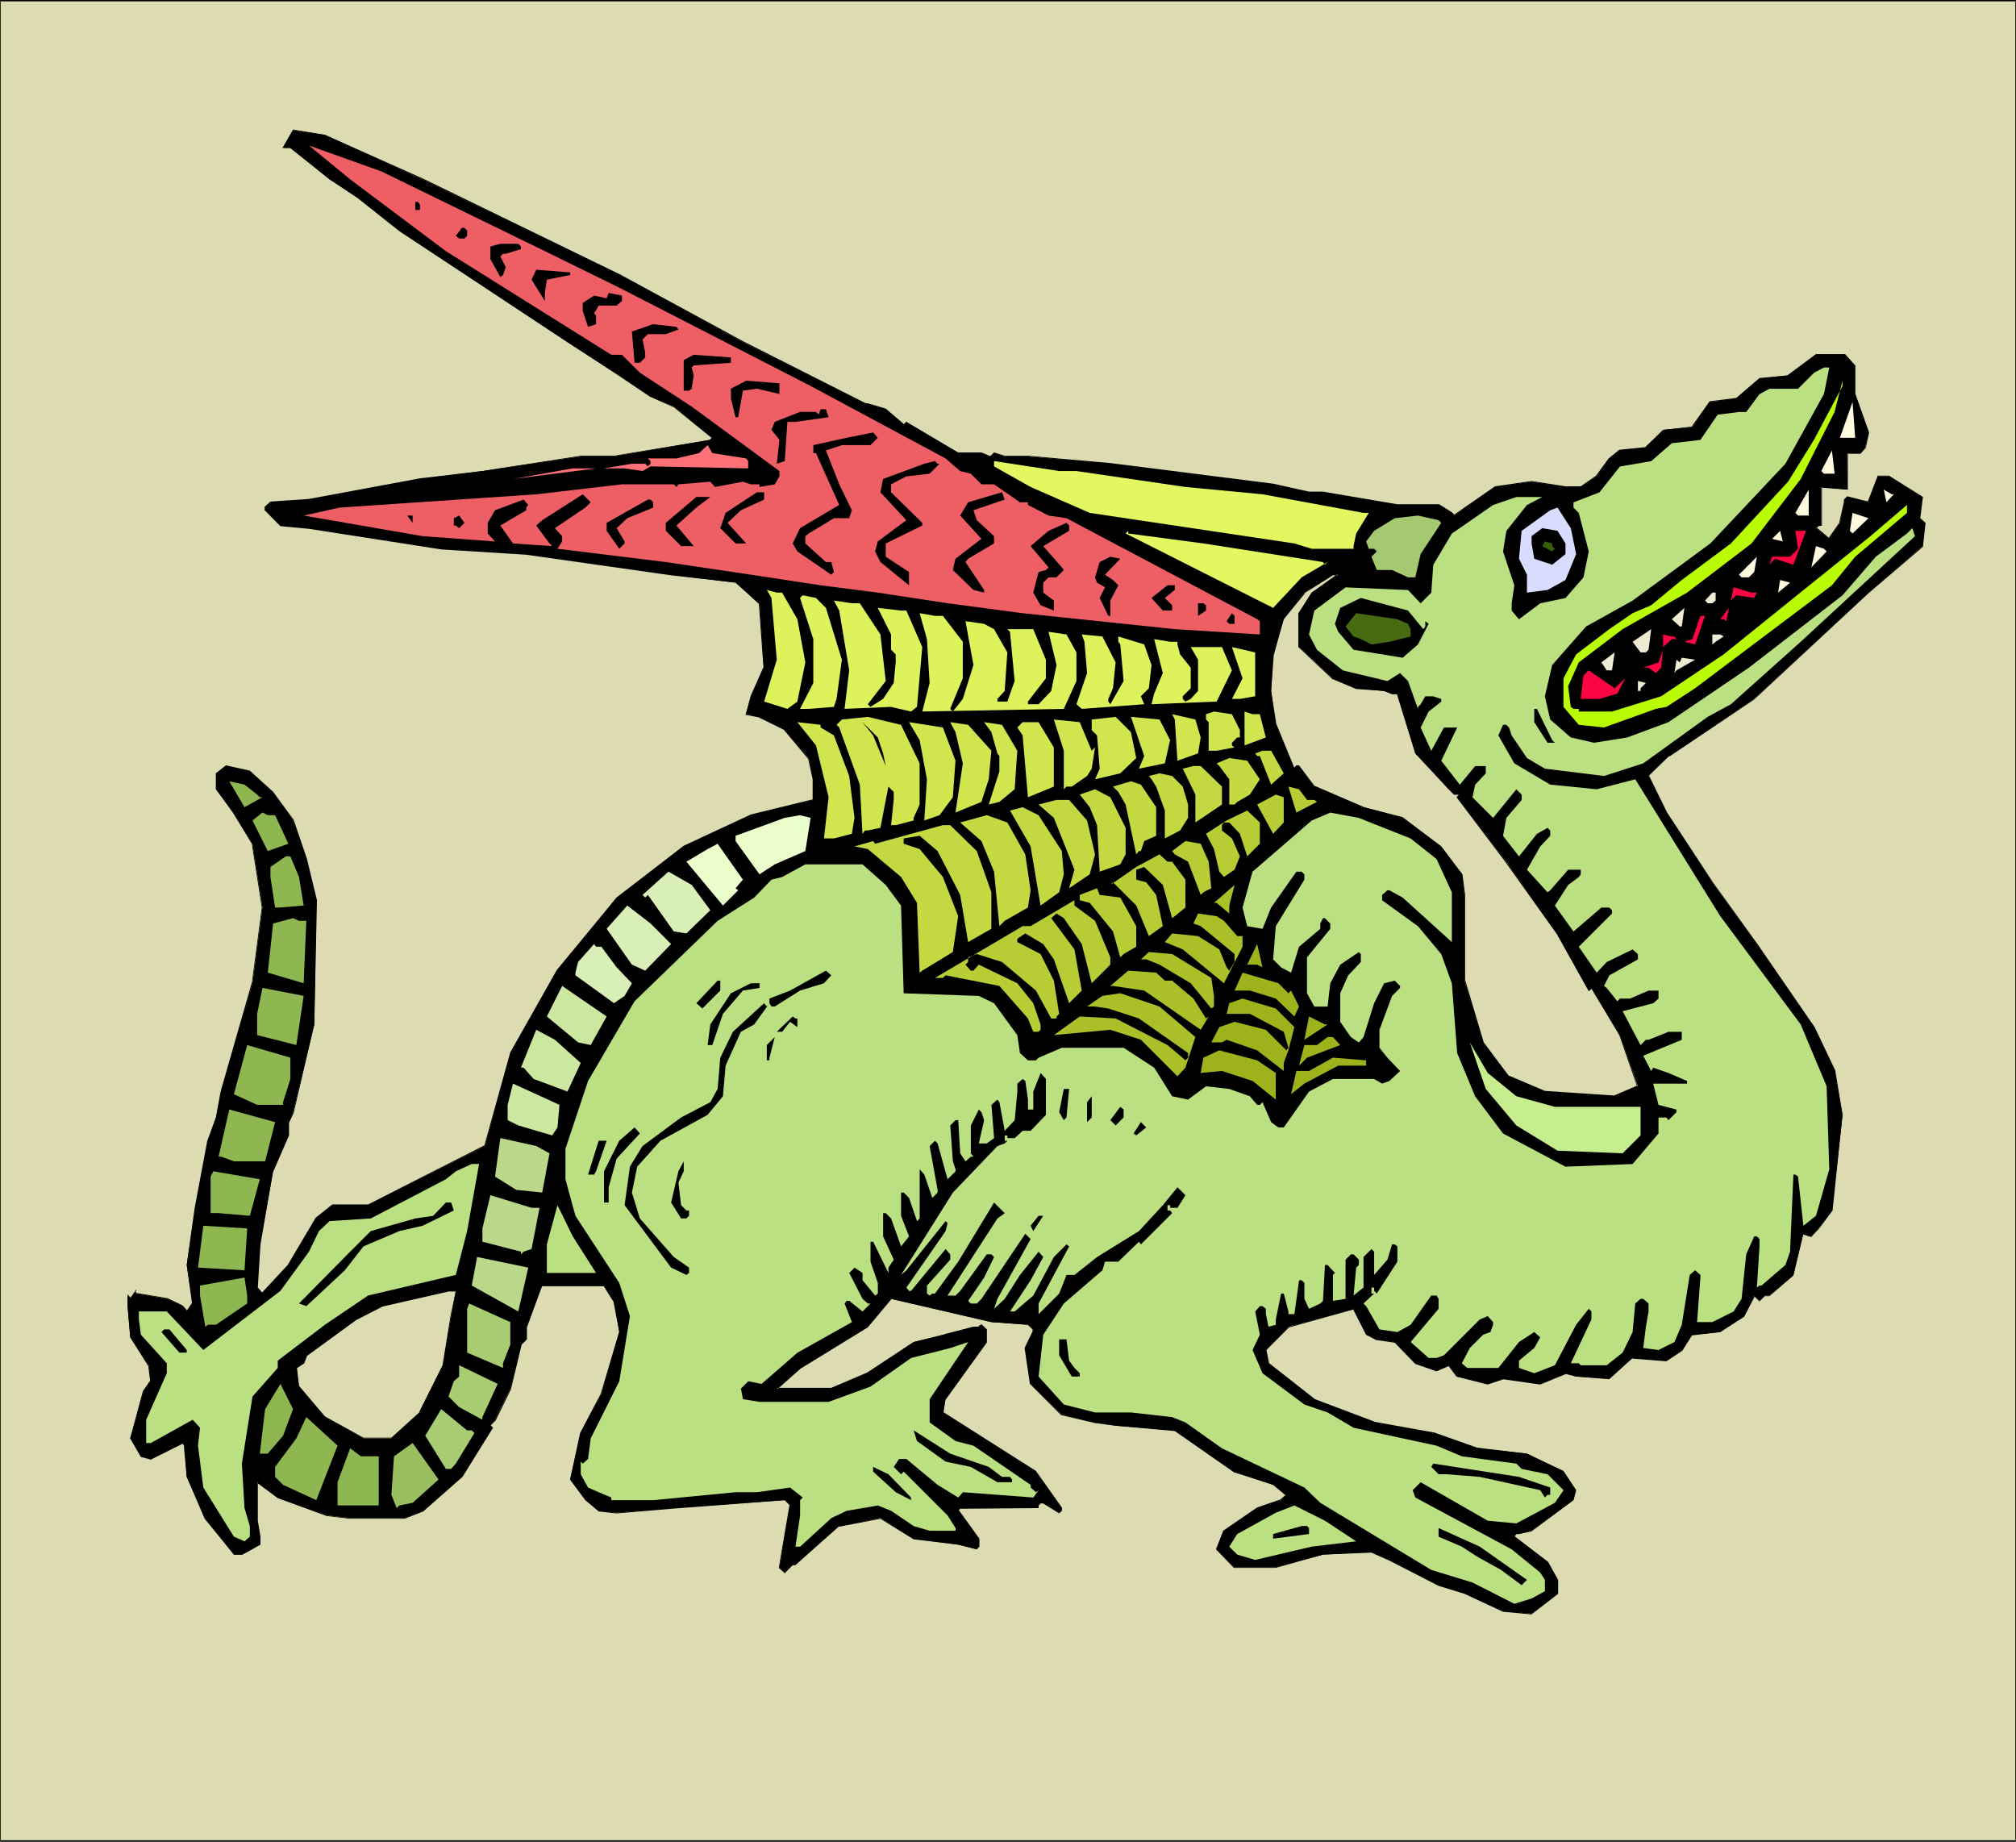 <?xml version="1.0" encoding="UTF-8" standalone="no"?>
<svg
   version="1.0"
   width="129.724mm"
   height="118.491mm"
   id="svg167"
   sodipodi:docname="Dragon 080.wmf"
   xmlns:inkscape="http://www.inkscape.org/namespaces/inkscape"
   xmlns:sodipodi="http://sodipodi.sourceforge.net/DTD/sodipodi-0.dtd"
   xmlns="http://www.w3.org/2000/svg"
   xmlns:svg="http://www.w3.org/2000/svg">
  <rect width="100%" height="100%" fill="#333333" stroke="none"/>
  <sodipodi:namedview
     id="namedview167"
     pagecolor="#ffffff"
     bordercolor="#000000"
     borderopacity="0.25"
     inkscape:showpageshadow="2"
     inkscape:pageopacity="0.0"
     inkscape:pagecheckerboard="0"
     inkscape:deskcolor="#d1d1d1"
     inkscape:document-units="mm" />
  <defs
     id="defs1">
    <pattern
       id="WMFhbasepattern"
       patternUnits="userSpaceOnUse"
       width="6"
       height="6"
       x="0"
       y="0" />
  </defs>
  <path
     style="fill:#dddbb2;fill-opacity:1;fill-rule:evenodd;stroke:none"
     d="M 0,0.162 H 490.294 V 447.68 H 0 Z"
     id="path1" />
  <path
     style="fill:#000000;fill-opacity:1;fill-rule:evenodd;stroke:none"
     d="M 0.162,0.162 0,0.323 h 490.294 l -0.162,-0.162 V 447.68 l 0.162,-0.162 H 0 l 0.162,0.162 V 0.162 L 0,0 V 447.842 H 490.294 V 0 H 0 Z"
     id="path2" />
  <path
     style="fill:#000000;fill-opacity:1;fill-rule:evenodd;stroke:none"
     d="m 318.998,144.111 6.464,-4.362 h -1.293 l -6.949,4.362 -5.01,6.462 -2.586,8.563 -0.485,8.886 1.131,8.24 4.525,10.663 0.485,-0.646 h 0.646 l 3.717,5.008 11.958,5.008 9.534,2.585 9.373,6.947 5.01,6.785 0.646,5.008 v 20.841 l 4.525,15.025 6.302,8.24 8.726,3.716 16.968,1.131 5.656,-2.423 -4.363,-12.44 -6.949,-11.471 -0.646,0.646 -7.595,-13.894 -12.443,-17.448 -11.958,-15.671 0.646,-0.646 h -1.293 l -1.293,-1.292 -8.242,-8.724 -4.363,-14.54 h -1.293 l -1.939,-0.646 -6.787,-0.646 -5.656,-2.423 -8.242,-7.593 v -8.24 z M 102.777,43.621 150.611,66.885 180.669,83.203 210.403,98.228 h 0.646 l 4.363,1.292 4.363,3.716 0.646,-0.646 12.605,7.593 h 5.656 l 1.778,0.808 h 0.646 l 0.646,-0.808 2.586,0.808 h 5.656 l 20.038,1.777 39.592,5.008 8.726,1.939 h 3.394 l 18.099,3.07 h 10.019 l 3.232,1.939 0.646,0.646 10.019,-6.947 8.726,-1.292 8.242,1.292 h 3.717 l 3.878,-2.585 3.07,-4.362 2.586,-1.939 6.302,-0.646 4.202,-4.362 7.11,-0.646 4.363,-6.139 6.302,-0.808 5.656,-4.847 6.949,-0.808 6.787,-5.008 h 6.949 l 2.586,2.585 v 6.947 l 3.232,9.37 -0.808,3.716 -1.131,1.292 h -3.232 v 8.886 l -6.302,-0.646 v 9.37 h -0.646 l -0.646,0.646 3.232,2.585 2.586,-3.877 1.131,-5.008 v -0.646 l 0.646,-0.646 5.171,1.292 2.424,-6.301 h 2.586 l 8.08,5.008 -0.646,5.17 1.293,1.131 -0.646,5.655 -13.09,11.309 -27.795,25.849 -20.846,13.894 -4.848,4.847 4.363,8.886 11.15,16.964 10.827,15.025 13.898,20.195 5.01,10.663 1.939,10.663 -2.586,23.265 -3.232,4.362 -1.778,1.939 -1.939,-0.646 -2.424,10.017 -5.818,5.008 h -1.131 l -1.293,1.292 -1.293,-1.292 -2.424,5.008 -5.818,3.877 -6.787,0.646 -2.586,3.716 -3.717,2.585 -8.242,-0.646 -5.656,5.008 -8.08,-0.485 -2.586,-0.808 -6.141,2.585 -9.05,-1.292 -3.717,1.292 -7.434,-1.777 -1.939,-2.747 -3.07,1.454 -5.171,-1.939 -3.07,-3.231 -1.939,-1.939 -4.363,-0.646 -2.586,-1.131 -3.07,-6.301 -15.837,4.362 -5.494,5.655 0.646,3.231 11.15,8.724 14.544,5.655 14.382,2.585 10.666,3.716 12.12,1.292 8.888,4.362 3.07,4.524 -0.646,2.423 -10.181,7.432 -3.07,0.808 h -0.646 l -0.485,0.646 8.08,6.139 2.424,4.362 v 3.231 l -6.302,5.008 -6.949,-0.646 -9.373,-4.362 -6.302,-1.939 -11.958,-6.139 -4.363,-1.939 -11.797,0.646 -11.474,3.07 h -10.019 l -4.363,-4.362 1.778,-4.524 8.08,-5.493 5.818,-1.939 1.293,-1.292 -3.232,-2.423 -9.373,-3.231 -14.544,-10.017 -14.382,-1.131 -5.01,-0.808 -8.08,-1.939 -7.595,-7.432 -1.293,-8.724 1.939,-3.877 v -0.646 l -1.293,-1.131 -8.888,-0.646 -24.402,-5.655 -5.656,6.785 -16.483,10.017 -5.656,5.008 h 13.251 l 8.888,-3.716 11.15,-7.593 7.757,-1.777 6.787,-1.939 h 1.293 l 0.646,-0.485 1.293,1.131 v 3.07 l -10.019,13.894 -0.646,3.231 22.624,14.379 6.302,8.886 v 0.646 l -0.646,0.485 -3.878,-2.423 h -0.646 l -0.485,0.646 v 0.646 h -19.069 l -0.485,0.646 5.01,6.785 v 1.939 l -0.485,0.646 -4.525,-1.131 -10.827,-1.454 -8.08,-5.008 -10.019,1.939 -10.666,9.37 h -0.646 l -1.939,1.939 -1.293,-1.292 2.586,-15.025 -1.293,-1.292 -27.634,1.939 -13.251,1.131 -4.363,-0.485 -3.232,-2.585 -3.717,-5.008 2.586,-11.309 5.01,-9.532 4.363,-15.025 -1.293,-7.593 -2.424,-3.716 h -15.029 l -3.878,10.017 v 3.07 l -1.293,1.292 -2.586,10.663 -3.717,7.593 -1.131,1.454 0.485,0.485 -7.434,11.955 -9.534,8.239 -4.363,1.777 H 85.163 l -5.656,-0.646 -11.958,-4.362 -5.01,-3.716 v 9.37 l 0.646,3.877 v 1.939 l -4.363,2.423 h -1.939 l -6.949,-8.886 -4.525,-10.017 -0.485,-6.947 v -0.646 l -0.646,-0.646 -7.595,3.877 -2.424,-0.646 -2.586,-4.362 3.232,-11.471 1.778,-2.423 -0.485,-3.877 -4.525,-6.785 -0.646,-7.593 v -2.585 l 0.646,0.808 1.293,-1.939 v 0.646 l 7.595,1.292 3.717,1.777 1.131,1.292 1.454,-1.939 -1.454,-9.37 2.101,-13.894 3.07,-16.317 1.939,-5.655 1.293,-6.301 7.595,-26.334 2.424,-18.418 -2.424,-15.51 -4.525,-7.593 -4.363,-5.655 v -3.877 l 2.424,-1.777 5.818,1.292 5.656,5.008 4.848,6.947 3.232,9.37 2.424,10.017 -0.485,30.212 -5.171,21.326 -1.131,2.423 v 3.231 l -3.717,8.724 -3.232,17.771 -0.646,10.501 1.293,1.454 6.302,-6.947 6.787,-11.309 3.878,-3.231 h 8.726 l 17.13,-8.724 11.312,-5.655 6.141,-22.618 11.474,-20.033 14.382,-17.771 16.322,-12.44 16.322,-7.593 15.19,-3.716 v -5.008 l -1.131,-5.17 -5.818,-6.785 -6.141,-3.231 -3.232,-0.646 1.131,-4.362 3.232,-6.947 -1.131,-15.671 -5.818,-5.008 -15.675,-1.939 -35.229,-5.008 -20.685,-1.292 -32.158,-5.008 -6.949,-0.646 -3.717,-3.716 v -0.646 l 1.293,-1.292 9.373,-0.646 26.987,-5.008 15.19,-1.939 23.917,-3.554 h 8.08 l 23.432,-4.039 0.485,-0.485 -9.373,-7.593 -5.656,-2.585 -7.595,-5.008 -12.605,-8.078 L 97.121,56.061 87.102,47.983 80.154,43.621 70.619,35.866 h -1.778 l 2.424,-4.201 7.757,1.131 z m 6.949,276.427 1.131,-6.139 h -1.778 l -16.322,3.716 -6.302,3.231 -11.958,8.724 -0.646,1.939 -1.778,1.131 0.646,4.524 6.302,7.432 9.373,5.17 h 6.787 l 6.949,-6.301 5.656,-11.471 z"
     id="path3" />
  <path
     style="fill:#000000;fill-opacity:1;fill-rule:evenodd;stroke:none"
     d="m 319.16,144.272 v 0 l 6.626,-4.685 h -1.778 l -6.787,4.524 -5.171,6.301 -2.586,8.724 -0.485,8.886 1.131,8.24 4.525,10.824 0.808,-0.808 -0.162,0.162 h 0.646 l -0.162,-0.162 3.878,5.17 11.958,5.008 9.534,2.585 9.211,6.947 v -0.162 l 5.01,6.947 v -0.162 l 0.808,5.008 v 20.841 l 4.363,15.025 6.302,8.401 8.888,3.716 16.968,1.131 5.656,-2.423 -4.363,-12.763 -6.949,-11.471 -0.646,0.808 h 0.162 l -7.595,-13.894 -12.605,-17.448 -11.958,-15.833 v 0.162 l 0.97,-0.808 h -1.616 v 0 l -1.293,-1.292 -8.08,-8.724 v 0 l -4.525,-14.54 h -1.293 v 0 l -1.939,-0.646 -6.787,-0.646 v 0 l -5.656,-2.423 v 0.162 l -8.242,-7.593 h 0.162 v -8.24 0 l 3.07,-4.847 -0.162,-0.162 -3.232,5.008 v 8.24 l 8.242,7.755 5.818,2.423 6.787,0.485 v 0 l 1.939,0.808 h 1.293 l -0.162,-0.162 4.525,14.54 8.08,8.724 1.293,1.292 h 1.454 l -0.162,-0.162 -0.646,0.808 11.958,15.833 12.443,17.448 7.757,13.894 0.808,-0.646 h -0.162 l 6.787,11.309 4.363,12.602 v -0.323 l -5.656,2.423 h 0.162 l -16.968,-1.131 v 0 l -8.726,-3.716 v 0.162 l -6.141,-8.24 -4.525,-15.187 v 0.162 -20.841 l -0.646,-5.008 -5.171,-6.785 -9.373,-7.109 -9.373,-2.423 -11.958,-5.17 v 0.162 l -3.878,-5.17 h -0.646 l -0.646,0.646 h 0.162 l -4.363,-10.663 v 0.162 l -1.293,-8.24 0.646,-8.886 v 0.162 l 2.424,-8.724 5.171,-6.301 h -0.162 l 6.949,-4.362 v 0 h 1.293 l -0.162,-0.323 -6.302,4.524 z"
     id="path4" />
  <path
     style="fill:#000000;fill-opacity:1;fill-rule:evenodd;stroke:none"
     d="m 102.777,43.621 47.834,23.426 30.058,16.156 29.734,15.187 h 0.646 -0.162 l 4.363,1.292 4.525,3.716 0.646,-0.646 v 0 l 12.605,7.593 h 5.656 -0.162 l 1.939,0.646 h 0.808 l 0.646,-0.808 -0.162,0.162 2.586,0.646 h 5.656 l 20.038,1.939 39.592,5.008 8.726,1.939 h 3.394 l 18.099,3.07 h 10.019 v 0 l 3.07,1.777 v 0 l 0.808,0.646 10.019,-6.785 v 0 l 8.726,-1.454 8.242,1.454 h 3.717 l 3.878,-2.747 3.232,-4.362 -0.162,0.162 2.586,-1.939 v 0 l 6.302,-0.646 4.363,-4.362 h -0.162 l 7.11,-0.808 4.525,-6.139 h -0.162 l 6.302,-0.646 5.656,-4.847 v 0 l 6.949,-0.808 6.949,-5.008 h -0.162 6.949 v -0.162 l 2.424,2.585 v 0 6.947 l 3.232,9.37 v 0 l -0.646,3.716 v -0.162 l -1.131,1.292 v 0 h -3.232 l -0.162,9.047 0.162,-0.162 -6.302,-0.646 v 9.532 -0.162 h -0.646 l -0.646,0.808 3.232,2.747 2.586,-4.039 1.293,-5.008 v -0.646 0.162 l 0.646,-0.646 h -0.162 l 5.171,1.292 2.586,-6.462 h -0.162 2.586 -0.162 l 8.242,5.17 -0.162,-0.162 -0.646,5.17 1.454,1.131 h -0.162 l -0.646,5.655 h 0.162 l -13.251,11.309 v 0 l -27.634,25.849 v 0 l -20.846,13.733 -5.01,5.008 4.363,9.047 11.312,16.802 10.827,15.187 13.736,20.033 5.01,10.663 v 0 l 1.939,10.663 -2.586,23.265 v 0 l -3.07,4.362 v 0 l -1.778,1.939 v -0.162 l -2.101,-0.646 -2.424,10.178 v 0 l -5.656,5.008 v 0 h -1.293 l -1.131,1.292 v 0 l -1.293,-1.454 -2.586,5.17 v -0.162 l -5.656,3.877 v 0 l -6.949,0.646 -2.586,3.877 h 0.162 l -3.878,2.423 h 0.162 l -8.242,-0.646 -5.818,5.17 0.162,-0.162 -8.08,-0.485 v 0 l -2.586,-0.808 -6.302,2.585 h 0.162 l -9.05,-1.292 -3.717,1.292 v 0 l -7.434,-1.777 v 0 l -1.939,-2.747 -3.232,1.454 h 0.162 l -5.01,-1.939 v 0 l -5.01,-5.008 -4.525,-0.808 v 0 l -2.424,-1.131 v 0.162 l -3.232,-6.462 -15.837,4.524 -5.656,5.655 0.646,3.231 11.312,8.886 14.544,5.655 14.382,2.585 v 0 l 10.666,3.716 12.12,1.292 h -0.162 l 8.888,4.362 v -0.162 l 3.07,4.524 v -0.162 l -0.646,2.423 v 0 l -10.019,7.593 v 0 l -3.07,0.646 h -0.646 l -0.646,0.808 8.08,6.301 v 0 l 2.424,4.362 v -0.162 3.231 l 0.162,-0.162 -6.302,5.17 v 0 l -6.949,-0.808 h 0.162 l -9.373,-4.362 -6.302,-1.939 -11.958,-6.139 -4.525,-1.939 -11.797,0.646 -11.474,3.231 v 0 h -10.019 v 0 l -4.363,-4.524 0.162,0.162 1.778,-4.362 v 0 l 8.08,-5.493 5.656,-2.1 1.454,-1.292 -3.232,-2.585 -9.534,-3.231 -14.382,-10.017 -14.544,-1.131 -5.01,-0.808 -8.08,-1.777 v 0 l -7.434,-7.432 v 0 l -1.293,-8.724 v 0 l 1.939,-3.877 v -0.646 l -1.293,-1.292 -9.05,-0.646 -24.402,-5.655 -5.818,6.947 v 0 l -16.322,9.855 -5.979,5.331 h 13.574 l 8.888,-3.716 11.312,-7.593 h -0.162 l 7.757,-1.777 v 0 l 6.949,-1.939 h -0.162 1.293 l 0.646,-0.646 h -0.162 l 1.293,1.131 v 0 3.07 0 l -10.019,13.894 -0.646,3.231 22.624,14.54 v -0.162 l 6.302,8.886 v 0 0.646 -0.162 l -0.485,0.646 v 0 l -3.717,-2.585 h -0.808 l -0.646,0.808 v 0.646 l 0.162,-0.162 h -19.069 l -0.646,0.808 5.01,6.947 v -0.162 1.939 -0.162 l -0.485,0.646 h 0.162 l -4.525,-1.131 -10.827,-1.454 h 0.162 l -8.242,-4.847 -10.019,1.777 -10.827,9.532 h 0.162 -0.808 l -1.778,1.777 v 0 l 1.939,-1.616 v 0 h 0.646 l 10.666,-9.532 v 0.162 l 10.019,-1.939 v 0 l 8.08,5.008 10.827,1.292 4.525,1.131 0.646,-0.646 v -1.939 l -5.01,-6.947 -0.162,0.162 0.646,-0.646 -0.162,0.162 19.069,-0.162 v -0.646 0 l 0.646,-0.646 -0.162,0.162 h 0.646 v 0 l 3.878,2.423 0.646,-0.646 v -0.808 l -6.302,-8.886 -22.624,-14.379 0.162,0.162 0.485,-3.231 v 0.162 l 10.019,-13.894 v -3.231 l -1.293,-1.292 -0.808,0.646 h 0.162 -1.293 l -6.949,1.777 h 0.162 l -7.757,1.939 -11.312,7.432 -8.726,3.716 v 0 h -13.251 l 0.162,0.323 5.656,-5.008 16.322,-10.017 5.818,-6.947 h -0.162 l 24.402,5.655 8.888,0.646 v 0 l 1.131,1.131 v 0 0.646 -0.162 l -1.939,4.039 1.293,8.724 7.595,7.593 8.242,1.939 5.01,0.646 14.382,1.292 v 0 l 14.382,10.017 9.534,3.07 3.07,2.585 v -0.162 l -1.293,1.131 v 0 l -5.656,1.939 -8.242,5.655 -1.778,4.524 4.363,4.524 h 10.181 l 11.474,-3.231 v 0 l 11.797,-0.485 v 0 l 4.363,1.939 11.958,6.139 6.302,1.939 9.373,4.362 6.949,0.646 6.464,-5.008 v -3.393 l -2.424,-4.362 -8.242,-6.301 v 0.162 l 0.485,-0.646 v 0 h 0.646 l 3.07,-0.646 10.181,-7.593 0.646,-2.423 -3.07,-4.685 -8.888,-4.201 -12.12,-1.454 v 0 l -10.504,-3.716 h -0.162 l -14.382,-2.585 h 0.162 l -14.544,-5.493 -11.312,-8.886 0.162,0.162 -0.646,-3.231 -0.162,0.162 5.656,-5.655 v 0 l 15.675,-4.362 -0.162,-0.162 3.232,6.301 2.424,1.292 4.525,0.646 v 0 l 5.01,5.17 5.171,1.777 3.07,-1.292 h -0.162 l 1.939,2.585 7.595,1.939 3.878,-1.292 h -0.162 l 9.05,1.292 6.302,-2.585 h -0.162 l 2.586,0.646 8.08,0.646 5.656,-5.17 v 0.162 l 8.242,0.646 3.878,-2.585 2.424,-3.877 v 0.162 l 6.787,-0.808 5.818,-3.716 2.586,-5.008 h -0.162 l 1.293,1.292 1.293,-1.292 v 0 h 1.131 l 5.818,-5.008 2.424,-10.178 -0.162,0.162 2.101,0.646 1.939,-2.1 v 0 l 3.232,-4.362 2.424,-23.265 -1.778,-10.824 -5.01,-10.501 -13.898,-20.195 -10.827,-15.025 -11.15,-16.964 -4.363,-8.886 h -0.162 l 5.01,-4.847 v 0.162 l 20.685,-13.894 v 0 l 27.795,-25.849 v 0 l 13.251,-11.309 0.646,-5.816 -1.454,-1.292 0.162,0.162 0.646,-5.17 -8.242,-5.17 h -2.747 l -2.424,6.301 h 0.162 l -5.171,-1.292 -0.808,0.808 v 0.646 l -1.131,5.008 v 0 l -2.586,3.716 h 0.162 l -3.07,-2.585 v 0.162 l 0.646,-0.646 -0.162,0.162 0.808,-0.162 v -9.37 l -0.162,0.162 6.464,0.485 v -8.886 l -0.162,0.162 h 3.232 l 1.293,-1.454 0.808,-3.716 -3.394,-9.532 v 0.162 -6.947 l -2.424,-2.747 h -7.11 l -6.949,5.17 h 0.162 l -6.949,0.646 -5.656,4.847 v 0 l -6.464,0.808 -4.363,6.139 h 0.162 l -7.11,0.808 -4.363,4.201 h 0.162 l -6.464,0.646 -2.586,2.1 -3.07,4.201 v 0 l -3.717,2.585 v 0 h -3.717 l -8.242,-1.292 -8.888,1.292 -10.019,6.947 h 0.162 l -0.646,-0.646 -3.07,-1.939 h -10.181 l -18.099,-3.07 h -3.394 l -8.726,-1.939 -39.592,-5.008 -20.038,-1.777 h -5.656 v 0 l -2.586,-0.808 -0.808,0.808 h 0.162 -0.646 0.162 l -1.939,-0.808 h -5.656 v 0 l -12.605,-7.432 -0.646,0.646 v -0.162 l -4.363,-3.716 -4.363,-1.292 h -0.646 0.162 L 180.83,83.041 150.773,66.724 102.939,43.459 Z"
     id="path5" />
  <path
     style="fill:#000000;fill-opacity:1;fill-rule:evenodd;stroke:none"
     d="m 190.849,382.249 -1.293,-1.131 v 0 l 2.747,-15.025 -1.454,-1.454 -27.634,1.939 -13.251,1.292 -4.363,-0.646 h 0.162 l -3.232,-2.585 v 0 l -3.717,-4.847 v 0 l 2.586,-11.309 v 0 l 4.848,-9.532 4.525,-15.025 -1.293,-7.593 -2.586,-3.877 h -15.19 l -3.878,10.178 v 3.07 0 l -1.293,1.292 -2.424,10.663 v 0 l -3.717,7.593 v 0 l -1.293,1.454 0.646,0.646 -0.162,-0.162 -7.434,11.794 v 0 l -9.373,8.24 -4.363,1.939 v 0 H 85.163 l -5.656,-0.646 h 0.162 l -11.958,-4.524 -5.333,-3.877 v 9.694 l 0.646,3.877 v 1.939 l 0.162,-0.162 -4.363,2.423 v 0 h -1.939 0.162 l -6.949,-8.724 -4.525,-10.178 v 0.162 l -0.485,-6.947 v -0.646 l -0.808,-0.808 -7.595,3.877 h 0.162 l -2.424,-0.646 v 0 l -2.586,-4.362 v 0.162 l 3.07,-11.309 1.939,-2.585 -0.646,-3.877 -4.363,-6.947 v 0.162 l -0.646,-7.593 v -2.585 l -0.162,0.162 0.646,0.808 1.454,-1.939 -0.323,-0.162 v 0.646 l 7.757,1.292 v 0 l 3.717,1.939 v 0 l 1.131,1.292 1.616,-2.1 -1.454,-9.37 2.101,-13.894 3.07,-16.317 v 0.162 l 1.939,-5.816 v 0 l 1.293,-6.301 v 0.162 l 7.434,-26.496 v 0 l 2.424,-18.418 -2.424,-15.671 -4.363,-7.432 -4.363,-5.816 v 0.162 -3.877 0.162 l 2.424,-1.777 h -0.162 l 5.818,1.292 -0.162,-0.162 5.656,5.17 v 0 l 5.01,6.785 3.07,9.532 v -0.162 l 2.424,10.017 -0.485,30.212 -5.01,21.326 v 0 l -1.293,2.423 v 3.231 0 l -3.717,8.724 -3.232,17.771 -0.646,10.663 1.454,1.454 6.464,-7.109 6.787,-11.309 v 0 l 3.717,-3.07 v 0 h 8.726 l 17.13,-8.886 11.312,-5.655 6.302,-22.618 11.474,-20.033 14.382,-17.61 h -0.162 l 16.483,-12.44 16.322,-7.593 h -0.162 l 15.352,-3.877 v -5.008 l -1.293,-5.17 -5.818,-6.947 -6.141,-3.231 -3.232,-0.485 0.162,0.162 1.131,-4.524 3.232,-6.947 -1.293,-15.833 -5.818,-5.008 -15.675,-1.939 -35.229,-5.008 -20.685,-1.292 -32.158,-5.008 -6.949,-0.646 0.162,0.162 -3.878,-3.716 v 0 -0.646 0 l 1.454,-1.292 -0.162,0.162 9.373,-0.646 26.987,-5.008 15.19,-1.939 23.917,-3.716 h 8.08 l 23.432,-3.877 0.646,-0.646 -9.534,-7.593 -5.656,-2.747 -7.434,-4.847 L 138.168,83.041 97.121,55.899 87.102,47.821 80.315,43.459 70.781,35.866 h -1.939 l 0.162,0.162 2.424,-4.362 h -0.162 l 7.757,1.292 h -0.162 l 23.917,10.663 0.162,-0.162 L 79.022,32.796 71.266,31.504 68.68,36.028 h 1.939 v 0 l 9.534,7.593 6.787,4.524 10.181,8.078 40.885,26.98 12.605,8.24 7.434,5.008 5.818,2.585 9.373,7.593 v -0.323 l -0.646,0.646 h 0.162 l -23.432,3.877 h -8.08 l -23.917,3.716 -15.19,1.777 -26.987,5.008 -9.373,0.646 -1.454,1.292 v 0.808 l 3.878,3.877 6.949,0.646 32.158,5.008 20.685,1.292 35.229,5.008 15.675,1.777 v 0 l 5.656,5.17 v -0.162 l 1.131,15.671 v -0.162 l -3.07,6.947 -1.293,4.685 3.394,0.646 h -0.162 l 6.302,3.07 h -0.162 l 5.818,6.947 v -0.162 l 1.131,5.17 v 5.008 l 0.162,-0.162 -15.19,3.716 -16.322,7.593 -16.322,12.602 -14.544,17.61 -11.312,20.033 -6.302,22.618 v 0 l -11.15,5.655 -17.13,8.724 v 0 h -8.726 l -4.04,3.231 -6.787,11.471 v 0 l -6.302,6.785 h 0.162 l -1.131,-1.292 v 0 l 0.646,-10.501 3.07,-17.771 v 0.162 l 3.878,-8.886 v -3.231 0.162 l 1.131,-2.423 5.01,-21.487 0.646,-30.212 -2.424,-10.017 v 0 l -3.232,-9.532 -5.01,-6.785 -5.656,-5.17 -5.818,-1.292 -2.424,1.939 v 3.877 l 4.202,5.816 4.525,7.432 v 0 l 2.424,15.51 -2.424,18.418 v -0.162 l -7.595,26.496 v 0 l -1.131,6.301 v 0 l -2.101,5.655 v 0 l -3.07,16.317 -1.939,13.894 1.293,9.37 v -0.162 l -1.293,1.939 h 0.162 l -1.131,-1.292 -3.717,-1.777 -7.757,-1.292 0.162,0.162 v -0.969 l -1.454,2.1 h 0.162 l -0.808,-0.969 v 2.908 l 0.646,7.593 4.363,6.947 v -0.162 l 0.485,3.877 v -0.162 l -1.778,2.585 -3.07,11.471 2.586,4.524 2.424,0.646 7.757,-3.877 -0.162,-0.162 0.485,0.646 v 0 0.646 l 0.646,6.947 4.363,10.178 7.11,8.724 h 2.101 l 4.363,-2.423 v -1.939 l -0.646,-3.877 v -9.37 l -0.162,0.162 5.01,3.716 11.958,4.362 5.656,0.646 h 13.251 l 4.525,-1.777 9.534,-8.401 7.434,-11.955 -0.646,-0.646 v 0.162 l 1.293,-1.292 3.717,-7.593 2.586,-10.824 -0.162,0.162 1.454,-1.454 v -3.07 0.162 l 3.717,-10.178 v 0.162 h 15.029 l -0.162,-0.162 2.424,3.877 v -0.162 l 1.454,7.593 v -0.162 l -4.525,15.187 -5.01,9.532 -2.424,11.309 3.717,5.008 3.232,2.747 4.363,0.485 13.251,-1.131 27.634,-2.1 v 0 l 1.293,1.292 h -0.162 l -2.586,15.187 1.454,1.292 1.939,-1.939 z"
     id="path6" />
  <path
     style="fill:#000000;fill-opacity:1;fill-rule:evenodd;stroke:none"
     d="m 109.726,320.048 1.293,-6.301 h -1.939 l -16.322,3.716 -6.302,3.231 -12.12,8.886 -0.646,1.777 h 0.162 l -1.939,1.292 0.646,4.524 6.302,7.593 9.534,5.008 h 6.949 l 6.949,-6.301 5.656,-11.309 1.778,-12.117 h -0.162 l -1.939,11.955 v 0 l -5.656,11.309 h 0.162 l -6.949,6.301 v 0 H 88.395 v 0 l -9.373,-5.17 v 0 l -6.302,-7.432 v 0.162 l -0.485,-4.524 -0.162,0.162 1.939,-1.292 0.646,-1.777 v 0 l 11.958,-8.724 6.302,-3.231 h -0.162 l 16.322,-3.716 h 1.778 v -0.162 l -1.293,6.139 z"
     id="path7" />
  <path
     style="fill:#ed5e65;fill-opacity:1;fill-rule:evenodd;stroke:none"
     d="m 132.512,61.069 18.099,8.886 46.541,23.911 32.805,17.61 3.555,3.07 2.586,0.646 2.586,2.585 h 3.07 l 6.302,4.362 h 1.939 v 0.646 l 5.01,2.585 4.363,0.646 46.379,24.557 0.646,0.485 v 3.231 l -20.685,-1.292 -37.006,-3.877 -18.261,-2.423 -16.968,-2.585 -13.898,-1.777 -16.968,-2.585 -20.685,-3.07 -26.341,-3.231 1.131,-1.777 v -1.292 l -1.778,-1.939 7.434,-5.008 1.293,-1.292 -1.939,-1.939 -9.858,6.301 -1.454,1.292 3.232,4.362 0.646,0.646 -9.534,-0.646 -3.07,-4.362 6.302,-3.716 v -0.646 l 0.485,-0.646 -1.131,-1.292 -6.949,2.585 -1.778,3.07 v 2.585 l 1.778,1.939 -17.614,-1.292 -28.926,-5.008 8.726,-1.939 47.834,-3.231 20.846,-2.423 h 12.605 l 0.646,0.646 0.485,-0.646 7.757,-0.646 1.131,1.292 6.787,-1.292 1.939,0.646 h 2.101 v 0.646 l 3.717,-0.646 1.131,-1.939 v -1.292 l -21.331,-15.671 -12.605,-8.24 -4.363,-4.362 h -2.586 L 108.433,61.069 85.163,43.621 l -10.019,-8.24 17.614,6.301 z"
     id="path8" />
  <path
     style="fill:#000000;fill-opacity:1;fill-rule:evenodd;stroke:none"
     d="m 102.131,49.76 v 1.292 h -1.131 V 49.114 h 0.646 z"
     id="path9" />
  <path
     style="fill:#000000;fill-opacity:1;fill-rule:evenodd;stroke:none"
     d="m 113.605,56.061 v 1.292 l -0.646,0.646 h -1.293 l -0.808,-0.646 1.454,-1.939 h 0.646 z"
     id="path10" />
  <path
     style="fill:#000000;fill-opacity:1;fill-rule:evenodd;stroke:none"
     d="m 126.694,59.938 v 0.646 l -3.717,1.131 h -0.646 l -0.646,0.646 1.293,2.585 -0.646,1.939 -0.646,0.485 -2.424,-4.362 v -3.07 l 2.424,-0.646 h 4.363 z"
     id="path11" />
  <path
     style="fill:#000000;fill-opacity:1;fill-rule:evenodd;stroke:none"
     d="m 138.653,66.885 -5.656,1.131 -0.485,3.231 v 1.939 l -3.232,-5.17 1.131,-2.423 8.242,0.646 z"
     id="path12" />
  <path
     style="fill:#000000;fill-opacity:1;fill-rule:evenodd;stroke:none"
     d="m 151.257,73.186 -1.293,1.131 h -4.363 l -1.131,1.939 0.485,0.485 v 2.1 l -1.939,0.646 -1.293,-3.877 V 73.671 l 2.747,-1.777 3.07,0.646 0.485,-1.292 3.232,0.646 z"
     id="path13" />
  <path
     style="fill:#000000;fill-opacity:1;fill-rule:evenodd;stroke:none"
     d="m 164.993,80.133 -3.07,1.131 h -4.363 l -1.293,1.292 0.646,3.231 v 1.131 l -1.293,1.292 h -1.293 l -0.646,-7.593 5.171,-1.777 5.656,0.646 z"
     id="path14" />
  <path
     style="fill:#000000;fill-opacity:1;fill-rule:evenodd;stroke:none"
     d="m 177.76,88.211 -9.05,0.646 -0.485,0.485 0.485,1.939 -0.485,3.231 -0.646,0.485 h -1.293 v -7.432 l 2.424,-1.292 9.05,0.646 z"
     id="path15" />
  <path
     style="fill:#bae082;fill-opacity:1;fill-rule:evenodd;stroke:none"
     d="m 443.591,95.804 -9.373,16.964 -18.261,19.387 -18.907,13.894 -11.312,6.301 -8.242,9.37 -1.778,7.593 1.293,5.655 5.01,4.362 5.656,1.292 8.08,-1.292 10.019,-3.716 19.554,-13.248 22.786,-17.61 8.08,-9.37 7.595,-5.655 1.293,-1.292 0.646,1.939 -27.795,25.688 -16.968,15.187 -5.656,3.07 -15.675,11.309 -9.534,3.07 -14.382,-1.777 -4.363,-2.585 -3.717,-5.493 -0.646,-1.939 -0.646,-0.646 h -0.808 l -1.131,2.585 3.878,6.785 8.726,5.17 11.312,1.131 9.373,-2.423 20.685,33.281 19.554,26.334 6.302,15.025 0.646,20.195 -3.232,11.309 -3.07,2.423 -1.293,-11.955 -0.646,-0.485 h -0.485 l -0.808,18.741 -1.131,3.231 -5.818,5.008 h -0.485 l -0.646,0.485 0.646,-10.017 v -1.777 l -0.646,-0.646 h -0.646 l -1.939,4.362 -1.131,10.824 -1.939,3.07 -5.171,2.585 h -3.717 l 0.808,-10.824 v -0.646 l -1.293,-1.131 -1.293,1.131 -1.939,12.117 -1.778,4.201 -3.878,1.939 -3.717,-0.485 0.646,-5.17 0.646,-3.716 v -1.939 l -1.293,-1.131 h -0.646 l -1.293,1.131 -0.646,6.947 -2.424,5.008 -3.878,3.07 h -6.302 l -0.485,-0.485 h -1.939 l 5.01,-10.663 v -1.939 l -0.646,-0.646 -3.07,3.877 -5.171,9.855 -5.01,1.939 -3.717,-1.292 v -1.777 l 3.717,-3.07 1.454,-2.585 -1.454,-1.292 -3.717,2.423 -5.01,6.301 h -7.595 l -1.293,-1.131 1.939,-3.716 3.232,-3.231 1.778,-0.646 0.646,-1.777 v -0.646 l -1.293,-1.454 -1.939,0.808 -8.726,8.724 -1.778,0.646 h -1.939 l -4.363,-3.877 6.787,-8.078 v -2.423 l -0.485,-0.808 h -1.293 l -5.01,7.109 -3.232,1.777 -4.363,-0.646 -3.232,-5.655 -0.646,-0.646 2.586,-2.423 h -0.646 v -1.454 h 0.646 v 0.808 l 0.646,0.646 5.01,-7.755 v -3.716 l -0.646,-0.485 h -0.646 l -1.131,3.716 -3.232,3.716 v -5.655 l -0.646,-0.646 -1.939,1.939 v 7.432 l -2.424,1.939 0.646,-6.785 0.646,-0.646 v -1.292 l -1.293,-1.292 h -0.646 l -1.293,1.292 v 9.532 l -3.07,0.485 v -6.301 l 0.485,-0.485 -1.778,-1.939 h -0.646 l -0.485,8.724 -0.646,0.646 -2.747,1.292 -1.131,-2.423 v -3.877 l -0.646,-0.646 h -0.646 l -1.131,8.24 h -1.454 v -0.646 l -1.131,-4.362 h -0.646 l -1.293,6.301 v 1.292 l -1.778,0.485 -0.646,-3.07 v -1.292 l -0.808,-0.646 h -0.646 l -1.131,1.292 1.131,5.655 -1.778,3.716 2.424,5.655 10.181,7.593 5.656,1.939 6.302,3.716 20.2,4.362 6.141,2.585 13.251,1.777 1.293,1.292 6.302,1.292 3.878,3.877 -2.101,3.07 -9.373,5.008 -6.949,-0.646 -16.322,-9.37 -1.939,1.939 0.646,1.777 23.432,12.602 6.949,5.655 1.131,1.777 v 2.747 l -3.232,1.777 -4.202,1.292 -10.181,-5.17 -10.019,-3.07 -26.987,-16.317 -3.878,-3.716 -20.038,-9.532 -8.888,-6.301 -3.232,-1.292 -10.019,-1.131 h -8.726 l -7.595,-1.939 -6.141,-6.785 1.131,-10.178 5.01,-7.593 9.373,-8.078 0.646,-2.1 h 3.232 l 5.01,-4.847 0.485,0.646 7.595,-7.593 -0.485,-0.646 h -0.646 v -1.292 h 0.646 v 0.646 h 1.778 l 1.939,-3.07 -1.939,-1.939 -3.555,4.362 -5.818,6.301 -10.181,6.301 -5.494,4.362 h -1.939 l -1.778,4.524 -5.01,5.008 v -2.585 l 7.434,-13.894 -0.646,-0.485 -3.07,3.07 -5.01,9.37 -4.525,3.877 h -1.131 l 5.01,-7.593 3.07,-5.655 -1.131,-1.292 -4.525,5.655 -3.717,5.816 -2.586,2.423 0.808,-2.423 8.08,-14.54 -1.293,-1.292 -10.666,15.833 -1.131,1.131 h -1.454 l -0.646,-0.646 3.878,-5.655 2.424,-5.008 -0.646,-0.646 h -1.131 l -6.464,8.886 -1.131,1.131 h -1.939 l 12.12,-18.741 1.778,-1.292 -2.586,-2.585 -8.726,14.379 -5.656,7.755 h -0.646 l -0.646,0.485 -0.646,-0.485 v -1.939 l 5.656,-6.301 v -1.292 l -1.131,-1.292 -8.403,10.178 h -0.485 l -0.646,-0.808 9.534,-13.733 0.485,-1.939 -0.485,-0.485 -9.534,11.955 -1.293,1.131 12.605,-20.033 10.827,-11.309 1.778,-0.646 0.646,-0.646 h -0.646 v -1.292 h 0.646 v 0.646 h 1.778 l 1.939,-1.777 h 1.939 l 3.717,-3.877 v -8.724 l -1.293,-1.454 -1.778,4.524 v 4.362 h -1.293 v -2.423 l -0.646,-4.524 -0.646,-0.485 -1.293,1.131 v 1.939 l -0.646,6.947 -2.424,2.585 -1.293,-6.947 -0.485,-0.646 -1.454,1.292 0.646,8.078 -1.778,1.292 h -1.939 l 1.293,-5.655 -0.646,-1.939 -0.646,-0.646 -1.939,3.877 v 6.785 l 0.646,0.808 h -0.646 l -1.293,1.131 -1.293,-1.939 -0.485,-8.078 h -0.646 l -1.293,1.292 0.646,8.724 0.646,1.939 v 0.485 l -1.939,1.939 -2.424,-8.724 -0.646,-0.646 -1.293,1.292 1.939,10.663 v 0.646 l -1.293,1.292 -1.939,-5.655 -1.131,-1.292 v 11.955 l -0.646,0.646 -1.939,-5.655 -1.293,-1.292 h -0.646 v 5.655 l 1.939,5.008 -1.939,2.423 -2.424,-6.785 -1.293,-1.292 h -0.646 v 5.655 l 2.586,5.655 -1.293,1.939 v 1.292 l -3.717,-7.593 h -0.646 v 4.847 l 1.778,5.17 v 2.585 l -0.646,0.485 -3.07,-3.716 v -1.777 l -1.939,-1.292 -1.293,1.292 3.232,6.301 1.293,1.131 h 0.646 l -1.939,1.939 -3.232,-2.585 h -0.646 l -0.485,0.646 1.778,4.524 -13.251,7.432 -8.726,7.593 -3.232,-0.646 -1.778,1.777 0.485,2.585 4.04,0.646 h 16.806 l 10.181,-3.716 9.858,-6.947 9.534,-2.423 4.363,-1.454 -9.373,13.894 v 5.655 l 6.302,4.524 4.363,1.131 13.898,9.532 v 0.646 l 1.293,1.131 0.646,-0.485 -1.293,1.777 -17.13,-1.292 -1.131,1.292 -5.01,-3.07 -7.595,-6.301 h -1.778 l -1.293,1.939 1.778,1.777 0.646,-0.646 10.666,10.663 1.939,3.07 v 0.646 h -6.302 l -3.878,-1.131 -5.494,-3.716 -3.232,-1.292 -7.595,1.292 -3.717,1.777 -7.595,6.947 h -1.131 l 1.131,-7.593 v -3.716 l 0.646,-0.646 -3.07,-2.423 -8.08,1.131 H 178.891 l -20.038,1.939 h -10.181 v -0.646 l -3.07,-1.292 -2.586,-1.131 -1.778,-3.231 v -3.07 l 0.485,0.485 1.293,-1.131 0.646,-5.008 6.949,-13.894 2.586,-15.833 -2.586,-8.078 -10.666,-16.317 -2.424,-8.886 v -7.432 l 5.494,-16.479 11.312,-19.387 20.2,-19.549 8.888,-5.655 4.202,-4.362 2.586,-0.646 5.656,-3.07 h 13.898 l 5.656,5.008 3.717,5.008 0.646,21.326 18.261,0.646 3.717,1.777 5.656,7.755 0.646,4.362 1.939,1.777 h 1.939 l 0.646,-0.646 5.656,-2.423 h 15.029 l 7.434,4.847 4.363,6.947 3.878,0.808 4.363,-3.231 5.656,0.646 5.01,1.777 1.778,2.1 h 0.646 l 0.646,-0.646 2.101,4.847 1.778,1.292 h 1.293 l 6.141,-8.724 5.818,-3.07 h 10.019 l 1.939,1.131 1.778,-0.646 2.586,-2.423 -3.07,-3.231 -1.939,-2.423 v -4.362 l 3.07,-8.24 1.939,-1.939 v -0.485 l -1.293,-1.292 -2.586,0.646 -2.424,4.847 -2.586,8.24 -1.131,1.292 -1.939,-1.292 -2.586,-3.716 v -6.947 l 1.939,-4.362 3.07,-3.231 v -1.939 l -0.485,-0.485 -4.525,3.07 -2.424,4.524 -0.646,5.655 h -3.232 l -1.778,-3.231 v -8.724 l 5.656,-6.947 v -1.292 l -1.293,-1.292 h -0.485 l -0.646,1.292 v 1.292 l -5.171,4.362 -1.939,6.301 -2.424,-1.292 -1.939,-1.939 0.646,-8.078 6.949,-11.309 v -1.292 l -0.646,-0.646 h -1.293 l -6.141,8.724 -2.101,5.17 -3.717,-0.646 -1.131,-4.524 2.424,-8.724 14.382,-12.44 4.525,-1.939 6.949,1.292 12.605,5.008 6.302,5.008 3.717,8.078 v 12.117 l -6.949,-6.301 -5.01,-4.524 -3.232,-1.777 h -0.485 l -1.293,1.131 v 1.292 l 8.726,6.301 5.656,6.785 2.586,7.109 1.293,16.964 4.363,10.501 6.787,9.047 15.19,8.078 16.322,-0.646 6.302,-7.432 v -3.877 h 1.939 l 0.485,0.646 1.939,-1.939 v -0.646 l -4.363,-1.131 -1.293,-5.17 h 8.242 v -0.646 l -4.525,-1.939 -3.717,-1.292 -0.485,0.808 -1.939,-3.716 9.373,-3.877 v -1.939 h -3.232 l -4.848,1.939 h -0.646 l -1.293,1.292 -4.363,-8.24 7.434,-1.939 1.293,-1.131 v -1.939 h -2.424 l -4.525,1.939 h -2.424 l -0.646,0.646 -2.586,-3.231 -0.646,-0.485 1.293,-2.585 6.949,-3.877 v -1.292 l -1.293,-1.131 -6.302,3.07 -2.424,2.585 -4.363,-6.301 8.08,-8.078 v -0.808 l -0.646,-0.646 h -1.939 l -6.787,5.816 -4.525,-6.301 3.232,-5.008 2.586,-1.939 0.485,-0.646 v -1.131 h -3.07 l -4.363,5.008 -0.646,0.485 -5.01,-5.493 3.232,-5.655 2.424,-2.585 v -1.292 l -0.646,-0.646 -2.586,1.454 -4.363,5.493 -3.878,-5.008 0.808,-4.362 3.717,-4.362 v -1.292 l -1.293,-1.292 -5.656,6.947 -5.01,-5.008 0.646,-3.07 2.586,-2.747 v -1.777 h -2.586 l -3.717,4.524 -4.525,-5.816 3.878,-8.078 h -3.232 l -3.07,5.655 -2.586,-5.655 1.939,-3.877 3.07,-2.423 v -0.646 l -1.939,-0.646 h -1.939 l -1.131,1.939 -0.646,0.646 v 0.485 l -2.424,-6.785 -1.939,-1.939 -3.07,1.939 -10.827,-2.585 -6.302,-5.008 -1.939,-3.716 1.293,-5.816 7.595,-5.655 15.19,0.646 3.07,3.231 2.586,-2.585 0.485,-6.785 4.525,-7.593 10.019,-6.947 5.656,-1.939 h 6.302 l -3.717,1.939 -5.01,6.301 -0.808,5.008 2.747,8.24 -0.646,4.362 v 1.777 l 1.778,2.1 5.171,-3.877 6.141,-1.292 4.363,-5.008 1.293,-6.301 -2.424,-9.37 -1.293,-1.292 v -1.292 l 6.302,-2.423 5.01,-6.301 7.595,-1.292 5.01,-4.362 6.949,-0.808 4.202,-6.139 5.171,-0.646 h 1.778 l 3.232,-4.362 2.424,-1.292 h 6.949 l 3.878,-3.877 2.424,-1.292 h 1.293 z"
     id="path16" />
  <path
     style="fill:#000000;fill-opacity:1;fill-rule:evenodd;stroke:none"
     d="m 189.557,95.804 -5.494,-1.292 -3.394,0.485 -1.131,6.462 h -0.646 l -1.131,-4.524 v -2.423 l 3.717,-1.939 8.08,0.646 z"
     id="path17" />
  <path
     style="fill:#bafc05;fill-opacity:1;fill-rule:evenodd;stroke:none"
     d="m 437.935,116.484 -11.958,15.671 -15.675,11.955 -15.675,8.886 -10.666,8.078 -2.586,5.816 0.646,5.008 0.646,0.485 h 1.293 v 0.646 h 8.08 l 11.958,-3.716 15.19,-10.178 35.714,-28.758 8.888,-7.593 v 1.939 l -12.605,10.663 -5.656,6.947 -33.29,25.042 -6.949,4.524 -2.586,0.485 -12.605,4.524 -6.141,-0.646 -3.717,-4.362 v -6.947 l 3.07,-5.816 8.08,-6.139 5.656,-3.877 4.525,-1.939 7.434,-6.139 11.958,-8.886 13.898,-15.025 6.302,-10.178 6.949,-13.086 v -1.292 l -1.939,7.593 z"
     id="path18" />
  <path
     style="fill:#fff9e0;fill-opacity:1;fill-rule:evenodd;stroke:none"
     d="m 447.47,106.467 3.07,-8.724 0.646,8.724 z"
     id="path19" />
  <path
     style="fill:#000000;fill-opacity:1;fill-rule:evenodd;stroke:none"
     d="m 201.515,101.459 -8.08,1.131 h -1.939 l -0.646,9.532 -1.939,0.646 0.646,-5.816 -1.939,-2.423 0.808,-1.939 6.141,-2.423 h 3.878 l 0.646,0.646 0.485,-1.292 h 1.293 z"
     id="path20" />
  <path
     style="fill:#000000;fill-opacity:1;fill-rule:evenodd;stroke:none"
     d="m 211.696,108.245 h -6.949 l -3.878,1.292 3.232,8.24 3.07,6.301 -0.646,1.939 h -3.717 l -6.141,3.716 -0.808,0.646 v 1.777 l 5.01,4.524 h 1.293 l 0.646,2.423 -0.646,0.646 -8.242,-5.655 -1.131,-1.939 1.778,-3.716 9.534,-5.655 -5.656,-12.602 h -0.646 v -1.939 l 8.08,-1.777 6.464,-1.292 1.131,1.292 z"
     id="path21" />
  <path
     style="fill:#ff7077;fill-opacity:1;fill-rule:evenodd;stroke:none"
     d="m 181.477,111.476 0.485,0.646 v 1.777 l -23.755,-0.485 -1.939,1.131 -4.363,-0.646 h -5.01 l 6.787,-1.131 h 3.232 l 0.646,0.646 0.646,-0.646 v -0.646 l -0.646,-0.646 h 6.949 l 5.494,-1.292 2.101,-1.939 1.131,1.939 z"
     id="path22" />
  <path
     style="fill:#fff9e0;fill-opacity:1;fill-rule:evenodd;stroke:none"
     d="m 443.591,115.192 -0.646,-0.646 2.586,-5.008 0.646,5.655 z"
     id="path23" />
  <path
     style="fill:#000000;fill-opacity:1;fill-rule:evenodd;stroke:none"
     d="m 228.502,112.768 -2.424,2.423 -5.656,0.646 -3.717,1.939 v 1.939 l 7.595,7.432 v 0.646 l -8.888,4.362 v 3.231 l 5.656,3.716 v 3.231 l -6.949,-5.655 -1.293,-2.585 0.646,-2.423 6.949,-5.17 -6.302,-6.785 0.646,-3.231 10.019,-3.716 2.586,-0.646 0.646,0.646 z"
     id="path24" />
  <path
     style="fill:#e2f760;fill-opacity:1;fill-rule:evenodd;stroke:none"
     d="m 261.792,114.545 26.502,3.877 18.746,1.777 24.563,4.524 h 1.293 l -3.07,5.008 -0.646,3.07 v 0.646 h -10.181 l -4.202,-1.292 -49.773,-7.432 -14.382,-6.301 -8.888,-5.008 v -1.292 l 15.837,2.423 z"
     id="path25" />
  <path
     style="fill:#ff7077;fill-opacity:1;fill-rule:evenodd;stroke:none"
     d="m 124.755,116.484 14.544,-2.585 h 5.656 z"
     id="path26" />
  <path
     style="fill:#fff9e0;fill-opacity:1;fill-rule:evenodd;stroke:none"
     d="m 437.289,125.37 -0.646,-0.646 3.232,-5.655 v 6.301 z"
     id="path27" />
  <path
     style="fill:#fff9e0;fill-opacity:1;fill-rule:evenodd;stroke:none"
     d="m 460.559,120.2 -1.778,1.939 -0.646,-3.07 1.939,1.131 z"
     id="path28" />
  <path
     style="fill:#000000;fill-opacity:1;fill-rule:evenodd;stroke:none"
     d="m 185.84,121.492 -5.656,2.585 -3.232,3.07 4.525,5.008 H 178.891 l -3.717,-3.716 1.293,-3.716 7.595,-5.008 h 1.778 z"
     id="path29" />
  <path
     style="fill:#000000;fill-opacity:1;fill-rule:evenodd;stroke:none"
     d="m 236.744,124.077 0.808,2.423 4.202,3.877 v 1.777 l -6.302,3.716 -0.646,0.808 4.525,6.785 v 0.646 l -2.586,-0.646 -5.01,-4.847 0.646,-2.747 6.302,-4.847 -5.171,-5.655 1.939,-3.231 8.242,-2.423 0.646,1.777 z"
     id="path30" />
  <path
     style="fill:#000000;fill-opacity:1;fill-rule:evenodd;stroke:none"
     d="m 169.357,123.431 -4.848,4.362 4.202,5.008 h -3.07 l -3.717,-3.716 v -1.939 l 7.434,-6.301 h 3.394 z"
     id="path31" />
  <path
     style="fill:#000000;fill-opacity:1;fill-rule:evenodd;stroke:none"
     d="m 158.853,122.139 v 1.292 l -6.302,2.585 -2.586,2.423 1.939,3.231 v 0.485 l -1.293,1.292 -3.07,-4.362 v -1.939 l 10.019,-5.655 h 0.646 z"
     id="path32" />
  <path
     style="fill:#d8ddff;fill-opacity:1;fill-rule:evenodd;stroke:none"
     d="m 383.315,134.74 -2.586,6.301 -4.363,2.423 -5.01,0.646 v -4.362 l -1.939,-3.877 0.646,-6.785 6.949,-5.008 1.778,-0.646 3.232,5.008 z"
     id="path33" />
  <path
     style="fill:#fff9e0;fill-opacity:1;fill-rule:evenodd;stroke:none"
     d="m 450.54,129.732 -0.646,-0.646 0.646,-4.362 3.878,1.292 z"
     id="path34" />
  <path
     style="fill:#000000;fill-opacity:1;fill-rule:evenodd;stroke:none"
     d="m 100.353,127.147 -1.293,-1.777 h 1.293 z"
     id="path35" />
  <path
     style="fill:#000000;fill-opacity:1;fill-rule:evenodd;stroke:none"
     d="m 111.665,128.439 -0.808,-0.646 h -0.485 v -1.777 l 1.293,-0.646 1.293,1.777 z"
     id="path36" />
  <path
     style="fill:#a5c970;fill-opacity:1;fill-rule:evenodd;stroke:none"
     d="m 350.51,127.147 -5.01,7.593 -1.293,5.655 h -1.778 l -3.878,-1.777 h -3.717 l -1.293,-3.231 1.293,-1.292 -0.646,-0.646 h -1.293 l -0.646,-1.777 1.939,-2.585 5.01,-3.07 5.656,-0.646 5.01,1.131 z"
     id="path37" />
  <path
     style="fill:#000000;fill-opacity:1;fill-rule:evenodd;stroke:none"
     d="m 260.014,129.086 -6.302,3.716 4.525,5.17 0.485,0.646 -1.778,1.777 h -1.939 l -1.293,1.292 v 2.423 l 2.586,1.939 v 2.423 l -3.232,-1.292 -1.778,-3.07 1.293,-5.008 1.778,-0.485 0.646,-0.646 -4.363,-5.17 4.363,-3.716 4.363,-1.939 0.646,0.646 z"
     id="path38" />
  <path
     style="fill:#000000;fill-opacity:1;fill-rule:evenodd;stroke:none"
     d="m 380.729,132.155 v 2.585 l -3.232,2.585 -4.363,-1.454 -0.646,-3.716 v -1.777 l 2.586,-1.939 3.717,0.646 z"
     id="path39" />
  <path
     style="fill:#e2f760;fill-opacity:1;fill-rule:evenodd;stroke:none"
     d="m 292.657,132.155 29.088,4.524 0.485,0.646 0.646,-0.646 -6.302,3.716 -6.949,7.432 -35.875,-18.095 0.646,-0.646 v 0.646 z"
     id="path40" />
  <path
     style="fill:#fff9e0;fill-opacity:1;fill-rule:evenodd;stroke:none"
     d="m 430.987,131.024 1.939,-1.939 0.646,2.585 z"
     id="path41" />
  <path
     style="fill:#fc0542;fill-opacity:1;fill-rule:evenodd;stroke:none"
     d="m 436.158,137.325 -4.525,-1.454 -1.293,1.454 0.646,-1.939 h 4.363 l 1.939,-1.939 -0.646,-4.362 h 2.586 z"
     id="path42" />
  <path
     style="fill:#3a6005;fill-opacity:1;fill-rule:evenodd;stroke:none"
     d="m 377.497,132.802 0.646,0.646 -0.646,0.646 -2.424,-1.292 0.646,-1.131 1.778,0.485 z"
     id="path43" />
  <path
     style="fill:#fff9e0;fill-opacity:1;fill-rule:evenodd;stroke:none"
     d="m 444.238,134.094 -3.717,3.877 1.131,-5.17 1.939,0.646 z"
     id="path44" />
  <path
     style="fill:#000000;fill-opacity:1;fill-rule:evenodd;stroke:none"
     d="m 268.74,139.749 1.939,1.292 1.293,1.292 -1.939,3.716 v 3.716 h -0.485 l -2.101,-4.362 1.293,-2.585 -1.939,-1.131 -0.485,-1.292 1.131,-3.716 2.586,-1.292 2.424,0.485 z"
     id="path45" />
  <path
     style="fill:#fff9e0;fill-opacity:1;fill-rule:evenodd;stroke:none"
     d="m 425.331,140.395 h -1.778 l -0.646,-0.646 4.363,-4.362 -0.646,3.716 z"
     id="path46" />
  <path
     style="fill:#fff9e0;fill-opacity:1;fill-rule:evenodd;stroke:none"
     d="m 432.441,144.111 0.485,-3.07 2.424,0.646 z"
     id="path47" />
  <path
     style="fill:#000000;fill-opacity:1;fill-rule:evenodd;stroke:none"
     d="m 285.708,143.464 -2.424,1.939 1.778,1.777 v 1.292 h -2.262 l -1.616,-1.777 -1.131,-1.292 3.878,-3.07 h 1.778 z"
     id="path48" />
  <path
     style="fill:#fc0542;fill-opacity:1;fill-rule:evenodd;stroke:none"
     d="m 427.27,144.111 -0.646,1.292 -4.363,-0.646 -1.293,1.292 0.646,-3.231 4.363,1.292 z"
     id="path49" />
  <path
     style="fill:#ddf25b;fill-opacity:1;fill-rule:evenodd;stroke:none"
     d="m 190.203,144.111 3.717,6.462 1.939,10.501 -1.939,9.532 -2.424,1.777 -5.656,-1.777 3.07,-10.178 -1.293,-15.025 -1.131,-1.939 2.424,0.646 z"
     id="path50" />
  <path
     style="fill:#efead3;fill-opacity:1;fill-rule:evenodd;stroke:none"
     d="m 417.251,146.049 -0.808,0.646 h -1.131 l -0.646,-0.646 1.778,-1.939 h 0.808 z"
     id="path51" />
  <path
     style="fill:#ddf25b;fill-opacity:1;fill-rule:evenodd;stroke:none"
     d="m 200.869,147.827 3.878,12.602 -1.293,9.532 -0.646,1.939 -6.141,0.485 h -2.101 l 3.232,-6.301 v -10.663 l -3.232,-10.017 0.646,-0.646 3.232,0.646 z"
     id="path52" />
  <path
     style="fill:#000000;fill-opacity:1;fill-rule:evenodd;stroke:none"
     d="m 346.147,152.996 0.485,-0.646 v -1.292 l 0.808,0.646 -2.586,5.008 -3.717,3.231 -11.958,-1.939 -3.717,-4.362 -0.808,-1.939 1.293,-3.877 5.01,-2.423 11.474,3.07 z"
     id="path53" />
  <path
     style="fill:#ddf25b;fill-opacity:1;fill-rule:evenodd;stroke:none"
     d="m 209.11,146.696 5.01,7.593 1.293,11.309 -4.363,5.655 0.646,0.646 3.07,-1.939 2.586,-3.877 0.485,-5.008 v -1.939 l -1.131,-1.131 v -3.716 l -3.232,-6.462 5.656,0.646 h 1.293 l 3.878,8.886 -1.293,14.54 -1.454,1.131 -4.848,-1.131 -11.312,0.485 1.131,-9.37 -2.424,-14.54 -1.293,-2.423 4.363,0.646 z"
     id="path54" />
  <path
     style="fill:#000000;fill-opacity:1;fill-rule:evenodd;stroke:none"
     d="m 293.304,147.18 v 1.292 l -1.939,1.292 v -3.07 h 1.293 z"
     id="path55" />
  <path
     style="fill:#efead3;fill-opacity:1;fill-rule:evenodd;stroke:none"
     d="m 408.524,152.35 -1.939,-1.777 3.07,-2.747 -0.646,4.524 z"
     id="path56" />
  <path
     style="fill:#fc0542;fill-opacity:1;fill-rule:evenodd;stroke:none"
     d="m 419.19,150.573 h -0.808 l 2.101,-2.747 -0.646,3.231 z"
     id="path57" />
  <path
     style="fill:#ddf25b;fill-opacity:1;fill-rule:evenodd;stroke:none"
     d="m 229.31,149.765 4.848,6.301 v 8.886 l -3.07,7.432 0.646,0.646 2.424,-3.07 2.586,-8.24 -1.939,-10.663 4.525,0.646 2.424,1.292 3.232,5.655 -0.646,9.37 -1.778,1.939 v 0.646 h 2.424 l 1.778,-5.008 -1.131,-11.955 -0.646,-0.646 h 6.302 l 3.07,7.432 v 4.524 l -4.363,5.655 v 0.646 h 2.586 l 3.07,-3.231 1.293,-6.301 -1.939,-8.078 4.363,0.646 2.424,4.362 v 6.947 l -3.07,6.785 -34.421,0.646 1.778,-6.947 -0.646,-10.663 -1.778,-6.301 3.717,0.646 z"
     id="path58" />
  <path
     style="fill:#000000;fill-opacity:1;fill-rule:evenodd;stroke:none"
     d="m 300.252,151.704 h -1.293 l -0.646,-0.646 1.293,-1.939 0.646,0.646 z"
     id="path59" />
  <path
     style="fill:#476b11;fill-opacity:1;fill-rule:evenodd;stroke:none"
     d="m 342.43,151.704 0.646,1.292 v 1.777 l -5.171,1.292 -4.363,0.646 -2.586,-1.292 -1.778,-0.646 -1.939,-2.423 2.586,-3.231 10.019,1.454 z"
     id="path60" />
  <path
     style="fill:#fc0542;fill-opacity:1;fill-rule:evenodd;stroke:none"
     d="m 412.241,156.712 -2.586,-0.646 1.939,-0.646 1.939,-5.655 h 1.131 z"
     id="path61" />
  <path
     style="fill:#efead3;fill-opacity:1;fill-rule:evenodd;stroke:none"
     d="m 400.283,158.651 h -1.293 l -1.939,-2.585 4.525,-3.07 -0.646,5.008 z"
     id="path62" />
  <path
     style="fill:#ddf25b;fill-opacity:1;fill-rule:evenodd;stroke:none"
     d="m 271.326,161.074 -0.646,6.301 -1.131,2.585 v 0.646 l 0.485,0.646 3.232,-5.655 -0.808,-8.886 -0.485,-0.646 v -1.292 l 6.302,1.939 1.778,5.008 -0.646,5.655 -1.939,1.939 0.808,1.939 -15.19,1.131 -1.293,-1.131 2.586,-7.593 -0.646,-7.593 -0.646,-1.777 5.01,0.485 z"
     id="path63" />
  <path
     style="fill:#fc0542;fill-opacity:1;fill-rule:evenodd;stroke:none"
     d="m 407.232,154.774 0.485,0.646 h -1.131 l -2.101,1.939 -0.485,5.008 -1.293,1.292 -1.778,-1.292 h -1.293 l 3.717,-1.292 1.131,-3.07 v -3.716 l 2.101,0.485 z"
     id="path64" />
  <path
     style="fill:#efead3;fill-opacity:1;fill-rule:evenodd;stroke:none"
     d="m 419.19,154.774 -1.939,1.292 -0.808,0.646 v -2.423 h 1.939 z"
     id="path65" />
  <path
     style="fill:#ddf25b;fill-opacity:1;fill-rule:evenodd;stroke:none"
     d="m 286.355,156.066 v 0.646 l 0.646,2.423 2.586,3.231 v 5.008 l -1.939,1.939 v 0.646 l 0.646,0.646 1.293,-0.646 1.778,-1.939 v -7.593 l -1.778,-3.07 h 7.595 l 2.424,5.655 -3.717,7.593 -15.837,0.646 0.646,-2.585 2.101,-5.008 -2.101,-8.24 3.878,0.646 z"
     id="path66" />
  <path
     style="fill:#ddf25b;fill-opacity:1;fill-rule:evenodd;stroke:none"
     d="m 305.262,169.314 -3.717,0.646 h -1.939 l 2.586,-5.008 -2.586,-7.593 5.656,1.292 z"
     id="path67" />
  <path
     style="fill:#efead3;fill-opacity:1;fill-rule:evenodd;stroke:none"
     d="m 390.748,163.013 -1.293,-1.939 3.232,-2.423 -0.646,4.362 z"
     id="path68" />
  <path
     style="fill:#efead3;fill-opacity:1;fill-rule:evenodd;stroke:none"
     d="m 407.716,163.013 -0.485,0.646 0.485,-3.231 0.808,0.646 0.485,-1.131 3.232,0.485 z"
     id="path69" />
  <path
     style="fill:#fc0542;fill-opacity:1;fill-rule:evenodd;stroke:none"
     d="m 393.334,168.668 -4.363,1.292 h -4.525 l 0.646,-5.655 1.293,-1.292 6.302,4.362 2.586,-2.423 1.131,-4.524 -1.131,4.524 z"
     id="path70" />
  <path
     style="fill:#efead3;fill-opacity:1;fill-rule:evenodd;stroke:none"
     d="m 400.283,166.083 -1.293,1.292 v 0.646 h -0.646 v -2.423 z"
     id="path71" />
  <path
     style="fill:#000000;fill-opacity:1;fill-rule:evenodd;stroke:none"
     d="m 377.497,179.977 0.646,0.646 h -1.778 l -3.232,-5.008 v -3.231 h 0.646 z"
     id="path72" />
  <path
     style="fill:#d1e54f;fill-opacity:1;fill-rule:evenodd;stroke:none"
     d="m 301.545,177.553 v 1.777 h -0.646 l -1.293,1.292 v 0.646 l 0.646,0.485 -4.363,0.808 h -1.939 v -6.947 l -0.646,-0.646 v -1.292 l 1.939,-0.646 4.363,0.646 z"
     id="path73" />
  <path
     style="fill:#d1e54f;fill-opacity:1;fill-rule:evenodd;stroke:none"
     d="m 306.393,173.676 1.454,5.655 -5.171,1.939 v -8.24 l 1.939,0.646 z"
     id="path74" />
  <path
     style="fill:#d1e54f;fill-opacity:1;fill-rule:evenodd;stroke:none"
     d="m 292.011,179.331 -0.646,3.877 -5.01,1.777 -0.646,-10.017 -0.646,-1.292 5.656,1.292 z"
     id="path75" />
  <path
     style="fill:#d1e54f;fill-opacity:1;fill-rule:evenodd;stroke:none"
     d="m 223.654,185.631 v 10.017 l -1.454,3.231 v 0.646 l -4.363,1.131 h -1.131 l 0.646,-6.139 v -1.939 l -1.293,-1.292 -1.939,10.017 -3.07,0.646 h -0.646 l -0.646,0.808 -0.646,-11.955 -5.01,-13.894 -0.646,-0.646 1.293,-1.292 6.302,-0.646 8.08,1.939 z"
     id="path76" />
  <path
     style="fill:#d1e54f;fill-opacity:1;fill-rule:evenodd;stroke:none"
     d="m 276.336,184.339 -3.878,3.716 -6.141,1.454 1.131,-2.585 -0.646,-8.078 -1.293,-1.292 v -2.585 l 5.818,-0.646 3.717,3.716 z"
     id="path77" />
  <path
     style="fill:#d1e54f;fill-opacity:1;fill-rule:evenodd;stroke:none"
     d="m 284.577,179.977 -1.293,5.655 -6.302,1.292 1.293,-3.07 -3.232,-9.532 6.949,0.646 z"
     id="path78" />
  <path
     style="fill:#d1e54f;fill-opacity:1;fill-rule:evenodd;stroke:none"
     d="m 265.509,182.562 0.808,-0.808 -0.808,5.17 -1.131,1.777 -3.717,2.585 h -1.293 l -0.646,0.646 v -9.37 l -2.424,-7.593 6.302,0.646 z"
     id="path79" />
  <path
     style="fill:#d1e54f;fill-opacity:1;fill-rule:evenodd;stroke:none"
     d="m 199.576,176.907 3.232,1.939 3.717,9.855 1.293,10.178 -0.646,3.877 -4.363,1.131 h -2.424 l 1.131,-10.017 -3.07,-12.602 -4.525,-5.655 5.656,0.646 z"
     id="path80" />
  <path
     style="fill:#000000;fill-opacity:1;fill-rule:evenodd;stroke:none"
     d="m 214.766,183.208 0.646,3.07 -3.07,-7.432 -2.586,-3.231 3.717,3.716 z"
     id="path81" />
  <path
     style="fill:#d1e54f;fill-opacity:1;fill-rule:evenodd;stroke:none"
     d="m 232.381,184.985 -0.646,8.886 -3.232,4.362 -3.717,1.292 0.646,-10.017 -1.778,-9.532 -2.586,-4.362 8.242,1.292 z"
     id="path82" />
  <path
     style="fill:#d1e54f;fill-opacity:1;fill-rule:evenodd;stroke:none"
     d="m 241.107,182.562 -0.646,6.947 -1.778,5.493 -6.302,2.585 1.778,-11.955 -1.778,-7.593 -1.293,-2.423 4.363,0.646 z"
     id="path83" />
  <path
     style="fill:#d1e54f;fill-opacity:1;fill-rule:evenodd;stroke:none"
     d="m 247.409,182.562 -0.646,9.37 -3.717,3.07 -2.586,0.646 2.586,-8.078 v -3.716 l -0.485,-0.646 -1.454,-5.17 -1.778,-2.423 4.363,0.646 z"
     id="path84" />
  <path
     style="fill:#d1e54f;fill-opacity:1;fill-rule:evenodd;stroke:none"
     d="m 256.297,181.754 v 9.532 l -6.302,2.585 -1.293,-15.025 -1.293,-1.939 1.293,-1.292 h 3.878 z"
     id="path85" />
  <path
     style="fill:#c4d842;fill-opacity:1;fill-rule:evenodd;stroke:none"
     d="m 312.211,188.055 -3.07,2.747 -2.747,-6.947 h -0.646 l -0.485,-0.646 1.778,-0.646 h 2.101 z"
     id="path86" />
  <path
     style="fill:#c4d842;fill-opacity:1;fill-rule:evenodd;stroke:none"
     d="m 306.393,189.509 -2.424,3.716 -3.07,1.777 -0.646,0.646 h -1.293 v -6.139 l -2.424,-3.231 -0.646,-0.646 3.07,-1.292 4.363,0.646 z"
     id="path87" />
  <path
     style="fill:#c4d842;fill-opacity:1;fill-rule:evenodd;stroke:none"
     d="m 297.182,191.286 v 4.362 l -6.464,4.362 v -6.785 l -3.07,-6.301 2.586,-0.646 h 1.778 z"
     id="path88" />
  <path
     style="fill:#c4d842;fill-opacity:1;fill-rule:evenodd;stroke:none"
     d="m 287.648,191.286 1.293,4.362 v 3.231 l -1.939,3.07 -3.717,1.939 v -6.785 l -2.101,-5.816 -1.131,-1.777 -0.646,-0.808 2.586,-0.646 3.07,0.646 z"
     id="path89" />
  <path
     style="fill:#8eb751;fill-opacity:1;fill-rule:evenodd;stroke:none"
     d="m 62.539,193.225 0.646,0.646 h 0.646 l -4.363,2.423 -3.717,-6.301 3.717,0.808 z"
     id="path90" />
  <path
     style="fill:#c4d842;fill-opacity:1;fill-rule:evenodd;stroke:none"
     d="m 281.184,196.294 v 6.947 l -2.909,1.292 -0.808,2.423 h -0.485 l -0.646,0.808 -2.586,-12.117 -1.778,-3.07 -1.293,-1.292 4.363,-1.292 2.424,0.808 z"
     id="path91" />
  <path
     style="fill:#b7cc35;fill-opacity:1;fill-rule:evenodd;stroke:none"
     d="m 317.867,194.517 h 1.778 l 0.646,0.485 -5.01,2.585 -1.939,-6.301 2.586,0.646 z"
     id="path92" />
  <path
     style="fill:#c4d842;fill-opacity:1;fill-rule:evenodd;stroke:none"
     d="m 273.75,201.303 v 6.462 l -1.293,2.423 -5.01,1.777 -0.646,-11.309 -1.778,-4.362 -2.424,-3.07 3.717,-1.292 3.717,1.939 z"
     id="path93" />
  <path
     style="fill:#b7cc35;fill-opacity:1;fill-rule:evenodd;stroke:none"
     d="m 312.211,200.01 -2.586,2.747 -3.878,-7.109 4.525,-2.423 1.939,0.646 z"
     id="path94" />
  <path
     style="fill:#c4d842;fill-opacity:1;fill-rule:evenodd;stroke:none"
     d="m 264.377,199.525 1.939,8.24 -1.293,4.847 -5.01,3.393 1.293,-4.524 -5.01,-12.602 -3.717,-3.231 4.363,-1.131 h 3.07 z"
     id="path95" />
  <path
     style="fill:#c4d842;fill-opacity:1;fill-rule:evenodd;stroke:none"
     d="m 258.237,206.957 0.485,5.655 -1.131,4.362 -4.525,3.231 -2.424,-14.379 -5.01,-8.724 3.07,-0.808 3.878,1.939 z"
     id="path96" />
  <path
     style="fill:#b7cc35;fill-opacity:1;fill-rule:evenodd;stroke:none"
     d="m 306.393,205.18 -3.07,3.07 -1.778,-5.493 -2.586,-2.747 h -1.293 l -0.485,0.646 v 1.292 l 2.424,1.939 1.939,4.362 -1.293,3.231 -2.586,1.777 -1.131,-1.292 -1.293,-5.493 -1.939,-3.716 5.01,-3.231 5.01,-2.423 3.07,2.908 z"
     id="path97" />
  <path
     style="fill:#8eb751;fill-opacity:1;fill-rule:evenodd;stroke:none"
     d="m 66.902,198.233 3.232,6.947 -5.01,1.777 -3.717,-7.432 2.424,-1.939 1.293,0.646 z"
     id="path98" />
  <path
     style="fill:#eaffcc;fill-opacity:1;fill-rule:evenodd;stroke:none"
     d="m 195.859,206.957 -7.434,3.231 -3.717,2.423 -5.818,-8.078 v -1.292 l 11.958,-4.362 3.717,-0.646 2.586,0.646 z"
     id="path99" />
  <path
     style="fill:#c4d842;fill-opacity:1;fill-rule:evenodd;stroke:none"
     d="m 249.349,207.765 1.293,8.724 -0.646,4.201 -5.656,3.231 -1.293,1.292 -1.293,-13.248 -3.07,-7.432 -5.171,-4.524 6.464,-1.777 5.01,1.777 z"
     id="path100" />
  <path
     style="fill:#c4d842;fill-opacity:1;fill-rule:evenodd;stroke:none"
     d="m 237.552,206.957 3.555,10.017 v 8.886 l -5.656,3.231 -1.939,-11.471 -5.494,-10.663 -4.363,-3.716 -3.878,0.646 v 1.292 l 3.878,1.292 5.656,6.785 3.717,9.532 -1.293,8.724 -7.434,4.524 -0.646,0.485 -0.646,-16.964 -3.878,-6.301 -8.08,-6.785 -3.232,-0.646 4.525,-1.292 0.485,0.646 16.483,-4.524 h 1.778 z"
     id="path101" />
  <path
     style="fill:#b7cc35;fill-opacity:1;fill-rule:evenodd;stroke:none"
     d="m 293.95,209.542 0.646,6.462 -1.939,0.969 -0.646,0.646 -3.07,-8.078 -3.232,-1.777 -0.646,-0.808 3.232,-2.423 3.717,0.646 z"
     id="path102" />
  <path
     style="fill:#eaffcc;fill-opacity:1;fill-rule:evenodd;stroke:none"
     d="m 178.891,216.004 0.646,0.485 -3.717,3.716 -8.888,-10.663 5.171,-3.07 2.424,-1.292 6.141,8.724 z"
     id="path103" />
  <path
     style="fill:#b7cc35;fill-opacity:1;fill-rule:evenodd;stroke:none"
     d="m 285.062,209.542 3.232,4.362 v 6.785 l -2.586,2.1 -0.646,0.485 -2.262,-8.078 -4.525,-4.362 -1.939,0.646 v 2.423 l 2.424,0.646 2.424,3.07 1.616,7.593 -3.394,2.423 -3.07,-7.432 -5.656,-5.655 -0.646,0.646 6.302,-4.362 5.656,-3.07 1.939,1.777 z"
     id="path104" />
  <path
     style="fill:#8eb751;fill-opacity:1;fill-rule:evenodd;stroke:none"
     d="m 72.72,213.258 1.131,6.947 -5.656,0.485 h -1.293 l -1.131,-7.432 v -2.423 l 3.717,-2.585 h 1.131 z"
     id="path105" />
  <path
     style="fill:#d8efb7;fill-opacity:1;fill-rule:evenodd;stroke:none"
     d="m 172.75,221.336 -5.818,5.655 -3.07,-0.485 -6.302,-8.886 -0.646,0.646 -0.646,-0.646 6.302,-5.655 5.656,3.231 z"
     id="path106" />
  <path
     style="fill:#aabf28;fill-opacity:1;fill-rule:evenodd;stroke:none"
     d="m 298.96,222.144 -3.07,-2.585 h -0.646 l 5.01,-4.362 -1.293,5.008 z"
     id="path107" />
  <path
     style="fill:#b7cc35;fill-opacity:1;fill-rule:evenodd;stroke:none"
     d="m 272.457,218.266 3.878,6.947 v 5.008 l -3.07,1.777 -0.808,0.808 -1.778,-6.301 -5.656,-6.947 -2.424,-0.646 v -1.292 l 4.202,-1.616 0.646,1.616 z"
     id="path108" />
  <path
     style="fill:#b7cc35;fill-opacity:1;fill-rule:evenodd;stroke:none"
     d="m 266.317,223.921 3.717,8.886 v 1.777 l -4.525,4.524 -2.424,-9.532 -4.363,-6.301 -1.778,-1.131 -1.293,1.131 5.656,7.593 1.778,10.017 -3.07,3.07 -3.717,-10.663 -2.586,-3.716 -4.363,-2.585 -1.939,1.292 v 0.808 l 5.656,2.908 3.232,6.462 1.293,8.078 -0.646,0.646 v 0.485 h -1.293 l -3.717,-6.785 -8.242,-6.947 -6.141,-1.939 -2.101,0.808 v 1.131 l -0.646,0.646 1.293,1.454 h 0.646 l 1.293,-1.454 9.373,4.524 3.878,4.847 1.778,5.17 v 1.292 l -0.485,0.485 h -1.293 l -1.293,-3.231 -6.949,-7.916 -13.09,-2.585 -0.646,0.646 h -1.939 l 21.331,-12.602 h 1.939 l 10.666,-6.301 v 1.292 z"
     id="path109" />
  <path
     style="fill:#d8efb7;fill-opacity:1;fill-rule:evenodd;stroke:none"
     d="m 163.216,229.575 -6.302,6.462 -3.232,-1.454 -6.141,-8.724 5.01,-5.655 5.656,4.362 z"
     id="path110" />
  <path
     style="fill:#aabf28;fill-opacity:1;fill-rule:evenodd;stroke:none"
     d="m 297.667,223.921 3.232,3.716 h 1.293 v 2.585 l -4.525,8.886 -10.019,-8.24 -4.363,-1.777 1.778,-2.1 6.302,0.646 5.171,3.231 1.778,4.362 0.646,0.808 1.293,-2.1 v -1.939 l -8.242,-6.785 -1.778,-0.646 1.131,-2.423 4.525,0.646 z"
     id="path111" />
  <path
     style="fill:#8eb751;fill-opacity:1;fill-rule:evenodd;stroke:none"
     d="m 74.498,223.921 -0.646,15.187 -8.726,-2.585 1.293,-11.955 4.848,-1.292 1.454,0.646 z"
     id="path112" />
  <path
     style="fill:#d8efb7;fill-opacity:1;fill-rule:evenodd;stroke:none"
     d="m 146.248,230.222 3.717,5.008 3.717,3.877 -1.778,3.07 -2.586,1.777 -9.373,-6.785 v -0.646 l 0.646,-2.585 3.878,-4.362 0.485,0.646 z"
     id="path113" />
  <path
     style="fill:#9eb21c;fill-opacity:1;fill-rule:evenodd;stroke:none"
     d="m 305.747,234.584 h -2.424 l 2.424,-5.008 1.293,5.655 z"
     id="path114" />
  <path
     style="fill:#aabf28;fill-opacity:1;fill-rule:evenodd;stroke:none"
     d="m 294.596,237.815 0.646,4.362 v 2.585 l -0.646,0.485 -5.01,-6.139 -7.595,-4.524 -3.232,-1.292 h -1.293 l 1.939,-1.777 5.656,0.485 z"
     id="path115" />
  <path
     style="fill:#000000;fill-opacity:1;fill-rule:evenodd;stroke:none"
     d="m 200.384,239.107 -5.818,1.777 -6.141,3.877 h -0.808 l -0.485,-0.808 -3.717,5.17 -3.232,1.777 -3.717,8.24 -0.646,7.432 -3.717,4.524 -11.474,6.301 -5.656,6.301 -1.293,6.301 1.939,6.301 8.242,9.37 3.717,2.585 v 1.292 l -0.646,0.485 -3.717,-1.777 -11.312,-15.187 1.293,-9.37 3.07,-5.008 9.373,-6.947 7.11,-3.716 1.778,-3.231 0.646,-7.593 3.07,-6.301 7.595,-6.947 0.646,0.808 0.646,-0.808 v -1.131 l 5.01,-1.939 8.726,-4.847 1.293,1.131 z"
     id="path116" />
  <path
     style="fill:#aabf28;fill-opacity:1;fill-rule:evenodd;stroke:none"
     d="m 283.284,238.461 h 1.778 l 5.171,4.362 3.07,4.847 0.646,-0.485 -1.939,3.231 -13.736,-9.532 -7.595,-1.131 h -0.646 l 4.363,-3.716 6.787,0.485 z"
     id="path117" />
  <path
     style="fill:#9eb21c;fill-opacity:1;fill-rule:evenodd;stroke:none"
     d="m 313.342,241.531 0.646,-0.646 1.939,3.877 -1.131,2.423 -4.525,-4.362 -6.302,-1.939 h -3.717 l 1.939,-4.362 8.726,2.585 z"
     id="path118" />
  <path
     style="fill:#000000;fill-opacity:1;fill-rule:evenodd;stroke:none"
     d="m 175.174,240.884 -4.363,4.362 -1.454,-1.292 5.171,-5.493 h 0.646 z"
     id="path119" />
  <path
     style="fill:#000000;fill-opacity:1;fill-rule:evenodd;stroke:none"
     d="m 184.709,240.238 -4.04,0.646 -4.848,5.655 -2.586,7.593 h -1.131 l 0.646,-5.008 5.01,-7.593 4.848,-2.423 h 2.101 z"
     id="path120" />
  <path
     style="fill:#cce8a0;fill-opacity:1;fill-rule:evenodd;stroke:none"
     d="m 143.662,254.132 -3.07,-0.646 -7.595,-6.301 3.717,-7.432 10.827,7.432 z"
     id="path121" />
  <path
     style="fill:#8eb751;fill-opacity:1;fill-rule:evenodd;stroke:none"
     d="m 72.074,254.132 -9.534,-2.423 v -5.17 l 1.293,-6.301 10.019,1.939 z"
     id="path122" />
  <path
     style="fill:#aabf28;fill-opacity:1;fill-rule:evenodd;stroke:none"
     d="m 290.718,252.194 -2.424,7.432 -1.939,2.1 -8.888,-8.886 -7.434,-2.423 -13.736,1.292 6.302,-4.524 8.726,0.485 12.605,6.462 3.07,2.585 1.293,1.131 0.646,-0.646 v -1.131 l -11.958,-8.401 -7.434,-2.423 -3.232,-0.485 h -1.939 l 3.717,-2.585 4.363,-0.646 9.534,3.231 z"
     id="path123" />
  <path
     style="fill:#9eb21c;fill-opacity:1;fill-rule:evenodd;stroke:none"
     d="m 314.796,249.77 -1.454,5.655 -1.131,3.07 v 1.939 l -6.464,-5.008 -7.434,-2.585 -1.131,0.646 h -2.586 l 1.939,-3.716 3.717,-1.292 7.595,1.939 5.01,5.008 0.485,-0.646 -1.131,-3.877 -8.242,-4.362 h -5.656 l 0.646,-2.585 3.232,-1.131 8.08,2.423 z"
     id="path124" />
  <path
     style="fill:#000000;fill-opacity:1;fill-rule:evenodd;stroke:none"
     d="m 193.92,247.67 v 2.1 l -1.778,-1.292 -1.939,2.423 h -1.293 l 3.878,-3.716 0.646,0.485 z"
     id="path125" />
  <path
     style="fill:#9eb21c;fill-opacity:1;fill-rule:evenodd;stroke:none"
     d="m 322.876,249.124 -5.656,3.716 1.131,-5.655 3.878,1.939 z"
     id="path126" />
  <path
     style="fill:#cce8a0;fill-opacity:1;fill-rule:evenodd;stroke:none"
     d="m 141.238,258.494 -3.232,6.947 -8.242,-3.07 -2.424,-2.747 h -0.646 l 3.717,-9.209 4.525,2.423 z"
     id="path127" />
  <path
     style="fill:#000000;fill-opacity:1;fill-rule:evenodd;stroke:none"
     d="m 187.133,257.848 h -0.646 v -3.716 l 0.646,-0.646 1.293,-1.292 -1.293,5.008 z"
     id="path128" />
  <path
     style="fill:#9eb21c;fill-opacity:1;fill-rule:evenodd;stroke:none"
     d="m 325.947,254.132 -8.08,3.07 -1.939,1.939 1.293,-5.008 h 3.07 l 2.586,-1.939 h 1.293 z"
     id="path129" />
  <path
     style="fill:#c6ed8e;fill-opacity:1;fill-rule:evenodd;stroke:none"
     d="m 368.771,266.572 9.373,2.585 h 20.846 v 6.947 l -4.363,4.362 -15.837,-0.646 -10.019,-6.139 -7.434,-8.886 -3.878,-11.309 4.363,7.432 z"
     id="path130" />
  <path
     style="fill:#8eb751;fill-opacity:1;fill-rule:evenodd;stroke:none"
     d="m 70.619,262.372 -1.778,5.655 v 0.646 h -6.302 l -5.656,-2.585 3.232,-11.955 10.504,3.07 z"
     id="path131" />
  <path
     style="fill:#9eb21c;fill-opacity:1;fill-rule:evenodd;stroke:none"
     d="m 310.272,260.918 v 6.462 l -5.656,-4.524 -7.434,-2.423 -5.171,0.485 0.646,-3.716 3.878,-1.777 9.211,2.423 z"
     id="path132" />
  <path
     style="fill:#9eb21c;fill-opacity:1;fill-rule:evenodd;stroke:none"
     d="m 332.249,259.141 h -6.787 l -8.242,4.362 -3.232,2.585 1.293,-5.655 h 3.07 l 5.818,-3.231 8.08,0.646 z"
     id="path133" />
  <path
     style="fill:#cce8a0;fill-opacity:1;fill-rule:evenodd;stroke:none"
     d="m 135.582,274.166 -1.293,1.939 -8.242,-2.423 -2.586,-1.292 v -3.716 l 1.293,-5.17 11.312,5.17 z"
     id="path134" />
  <path
     style="fill:#000000;fill-opacity:1;fill-rule:evenodd;stroke:none"
     d="m 259.368,271.742 -0.646,0.646 -1.131,-1.939 1.131,-5.655 h 1.293 z"
     id="path135" />
  <path
     style="fill:#000000;fill-opacity:1;fill-rule:evenodd;stroke:none"
     d="m 264.377,272.873 v -4.847 l 1.131,-1.454 v 5.17 z"
     id="path136" />
  <path
     style="fill:#000000;fill-opacity:1;fill-rule:evenodd;stroke:none"
     d="m 273.265,271.742 -1.939,1.939 -1.293,-1.292 2.424,-3.231 0.808,0.646 z"
     id="path137" />
  <path
     style="fill:#8eb751;fill-opacity:1;fill-rule:evenodd;stroke:none"
     d="m 64.478,282.405 h -7.595 l -3.07,-1.131 H 53.166 l 2.586,-11.471 11.15,3.07 z"
     id="path138" />
  <path
     style="fill:#000000;fill-opacity:1;fill-rule:evenodd;stroke:none"
     d="m 276.336,276.104 -0.646,-0.485 1.778,-2.747 1.293,1.292 z"
     id="path139" />
  <path
     style="fill:#000000;fill-opacity:1;fill-rule:evenodd;stroke:none"
     d="m 149.965,281.759 -1.939,6.947 v 3.716 h -1.131 v -7.593 l 3.717,-7.432 3.717,-3.231 1.293,1.454 z"
     id="path140" />
  <path
     style="fill:#bad889;fill-opacity:1;fill-rule:evenodd;stroke:none"
     d="m 133.643,280.466 -1.778,9.532 -6.302,-0.646 -5.171,-3.231 1.293,-9.37 8.726,1.939 z"
     id="path141" />
  <path
     style="fill:#000000;fill-opacity:1;fill-rule:evenodd;stroke:none"
     d="m 144.955,284.829 -0.485,0.808 h -1.454 l 2.586,-8.24 h 1.939 z"
     id="path142" />
  <path
     style="fill:#000000;fill-opacity:1;fill-rule:evenodd;stroke:none"
     d="m 164.993,287.575 0.646,5.493 1.293,1.292 h 0.646 v 1.292 l -0.646,0.646 h -1.293 l -2.424,-3.877 1.778,-7.593 1.293,-2.423 v 2.423 z"
     id="path143" />
  <path
     style="fill:#bae082;fill-opacity:1;fill-rule:evenodd;stroke:none"
     d="m 113.605,299.369 -2.747,10.663 -21.331,5.008 -10.504,7.109 -11.474,8.724 v 1.777 l -6.141,6.947 -2.586,16.317 0.646,10.824 1.293,4.362 v 2.585 l -1.293,1.131 -2.586,-1.131 -7.434,-11.955 -1.293,-10.178 0.485,-4.362 -1.778,-1.939 -10.181,5.655 H 35.552 v -5.655 l 5.01,-11.309 v -2.423 l -6.302,-6.947 -0.485,-3.716 v -1.939 h 6.787 l 8.888,9.37 18.746,-14.379 6.949,-9.532 2.424,-5.008 2.586,-2.423 10.019,-0.646 18.261,-9.532 2.424,-1.939 3.878,-1.777 h 1.778 z"
     id="path144" />
  <path
     style="fill:#8eb751;fill-opacity:1;fill-rule:evenodd;stroke:none"
     d="m 60.762,295.653 -7.595,-0.646 h -1.939 v -8.886 l 0.646,-1.292 11.312,1.939 z"
     id="path145" />
  <path
     style="fill:#bad889;fill-opacity:1;fill-rule:evenodd;stroke:none"
     d="m 131.219,293.714 -1.939,10.017 -1.939,0.646 -0.646,0.646 v -0.646 l -9.373,-2.423 v -3.231 l 1.939,-8.078 10.019,3.07 z"
     id="path146" />
  <path
     style="fill:#bae082;fill-opacity:1;fill-rule:evenodd;stroke:none"
     d="m 144.955,309.547 h -11.958 v -6.947 l 2.586,-9.532 -0.646,-1.292 4.363,8.886 z"
     id="path147" />
  <path
     style="fill:#000000;fill-opacity:1;fill-rule:evenodd;stroke:none"
     d="m 110.373,294.361 -7.595,3.716 -5.656,1.292 -8.726,3.716 -4.525,5.816 -9.373,8.724 -1.778,-0.646 11.797,-11.955 5.656,-5.655 10.827,-3.07 4.363,-0.646 3.07,-3.231 h 1.293 z"
     id="path148" />
  <path
     style="fill:#000000;fill-opacity:1;fill-rule:evenodd;stroke:none"
     d="m 251.288,299.369 -0.646,-1.292 1.939,-2.423 h 1.131 z"
     id="path149" />
  <path
     style="fill:#8eb751;fill-opacity:1;fill-rule:evenodd;stroke:none"
     d="m 59.469,308.901 -11.312,-0.646 1.293,-10.178 10.666,0.646 z"
     id="path150" />
  <path
     style="fill:#bad889;fill-opacity:1;fill-rule:evenodd;stroke:none"
     d="m 126.048,318.917 -11.312,-6.301 1.293,-6.947 12.443,2.585 z"
     id="path151" />
  <path
     style="fill:#8eb751;fill-opacity:1;fill-rule:evenodd;stroke:none"
     d="m 60.115,316.979 -7.595,5.17 h -1.939 l -0.646,0.485 -1.293,-7.593 v -2.423 l 10.827,-1.939 0.646,4.362 z"
     id="path152" />
  <path
     style="fill:#a8cc72;fill-opacity:1;fill-rule:evenodd;stroke:none"
     d="m 124.109,326.995 -1.778,4.524 v 1.131 l -8.726,-3.716 v -10.663 l 0.485,-1.292 10.019,4.524 z"
     id="path153" />
  <path
     style="fill:#000000;fill-opacity:1;fill-rule:evenodd;stroke:none"
     d="m 45.41,328.288 v 0.646 h -1.778 l -4.363,-5.008 0.646,-0.646 h 1.293 z"
     id="path154" />
  <path
     style="fill:#000000;fill-opacity:1;fill-rule:evenodd;stroke:none"
     d="m 260.014,330.873 1.293,1.777 1.293,1.292 v 0.808 h -1.939 l -3.07,-5.17 v -3.877 h 1.778 z"
     id="path155" />
  <path
     style="fill:#a8cc72;fill-opacity:1;fill-rule:evenodd;stroke:none"
     d="m 117.321,344.605 v 0.646 l -5.656,-3.07 -2.586,-2.585 1.293,-3.716 1.293,-1.131 v -2.747 l 9.373,4.524 z"
     id="path156" />
  <path
     style="fill:#8eb751;fill-opacity:1;fill-rule:evenodd;stroke:none"
     d="m 68.842,349.129 -3.717,4.362 h -1.939 l 1.293,-10.824 3.717,-6.139 3.07,6.139 z"
     id="path157" />
  <path
     style="fill:#a8cc72;fill-opacity:1;fill-rule:evenodd;stroke:none"
     d="m 114.736,347.837 0.646,0.646 -4.525,7.432 -1.131,1.292 h -1.293 l -5.01,-8.078 3.878,-6.462 6.302,5.17 z"
     id="path158" />
  <path
     style="fill:#8eb751;fill-opacity:1;fill-rule:evenodd;stroke:none"
     d="m 76.922,364.8 -8.08,-3.716 -1.939,-1.939 v -2.423 l 5.171,-6.947 2.424,-5.17 7.595,6.947 z"
     id="path159" />
  <path
     style="fill:#000000;fill-opacity:1;fill-rule:evenodd;stroke:none"
     d="m 240.461,356.722 3.232,2.423 h 1.939 l 0.485,0.646 v 0.646 h -3.555 l -6.464,-3.716 -6.141,-1.292 -6.949,-5.008 -0.808,-2.585 8.888,5.655 z"
     id="path160" />
  <path
     style="fill:#99bf5e;fill-opacity:1;fill-rule:evenodd;stroke:none"
     d="m 100.353,365.446 -3.232,0.646 -0.646,0.646 -1.293,-3.231 0.646,-9.37 4.525,-3.231 6.302,8.886 z"
     id="path161" />
  <path
     style="fill:#8eb751;fill-opacity:1;fill-rule:evenodd;stroke:none"
     d="m 92.112,354.137 v 11.955 H 82.093 v -5.655 l 3.07,-8.24 2.586,1.939 z"
     id="path162" />
  <path
     style="fill:#000000;fill-opacity:1;fill-rule:evenodd;stroke:none"
     d="m 377.012,361.731 v 1.777 h -0.646 l -0.646,0.646 -1.131,-1.777 -14.706,-3.231 -8.08,-0.646 h -1.939 l -1.778,-1.777 0.485,-0.808 20.846,3.231 z"
     id="path163" />
  <path
     style="fill:#000000;fill-opacity:1;fill-rule:evenodd;stroke:none"
     d="m 221.553,364.154 v 0.646 l -3.717,-1.939 -5.494,-5.008 v -1.131 l 3.717,1.777 z"
     id="path164" />
  <path
     style="fill:#bae082;fill-opacity:1;fill-rule:evenodd;stroke:none"
     d="m 329.825,374.817 -10.827,1.292 -13.736,3.231 -4.363,-1.292 -1.939,-1.939 1.939,-3.07 9.373,-5.17 4.525,-1.777 7.434,3.716 z"
     id="path165" />
  <path
     style="fill:#000000;fill-opacity:1;fill-rule:evenodd;stroke:none"
     d="m 318.352,371.586 v 1.454 l -8.726,1.131 v -1.131 l 6.949,-1.939 h 1.293 z"
     id="path166" />
  <path
     style="fill:#000000;fill-opacity:1;fill-rule:evenodd;stroke:none"
     d="m 371.356,384.187 -1.293,1.292 -5.01,-3.716 -5.818,-3.231 -3.717,-2.423 -5.656,-2.423 v -2.1 l 10.019,4.524 z"
     id="path167" />
</svg>
